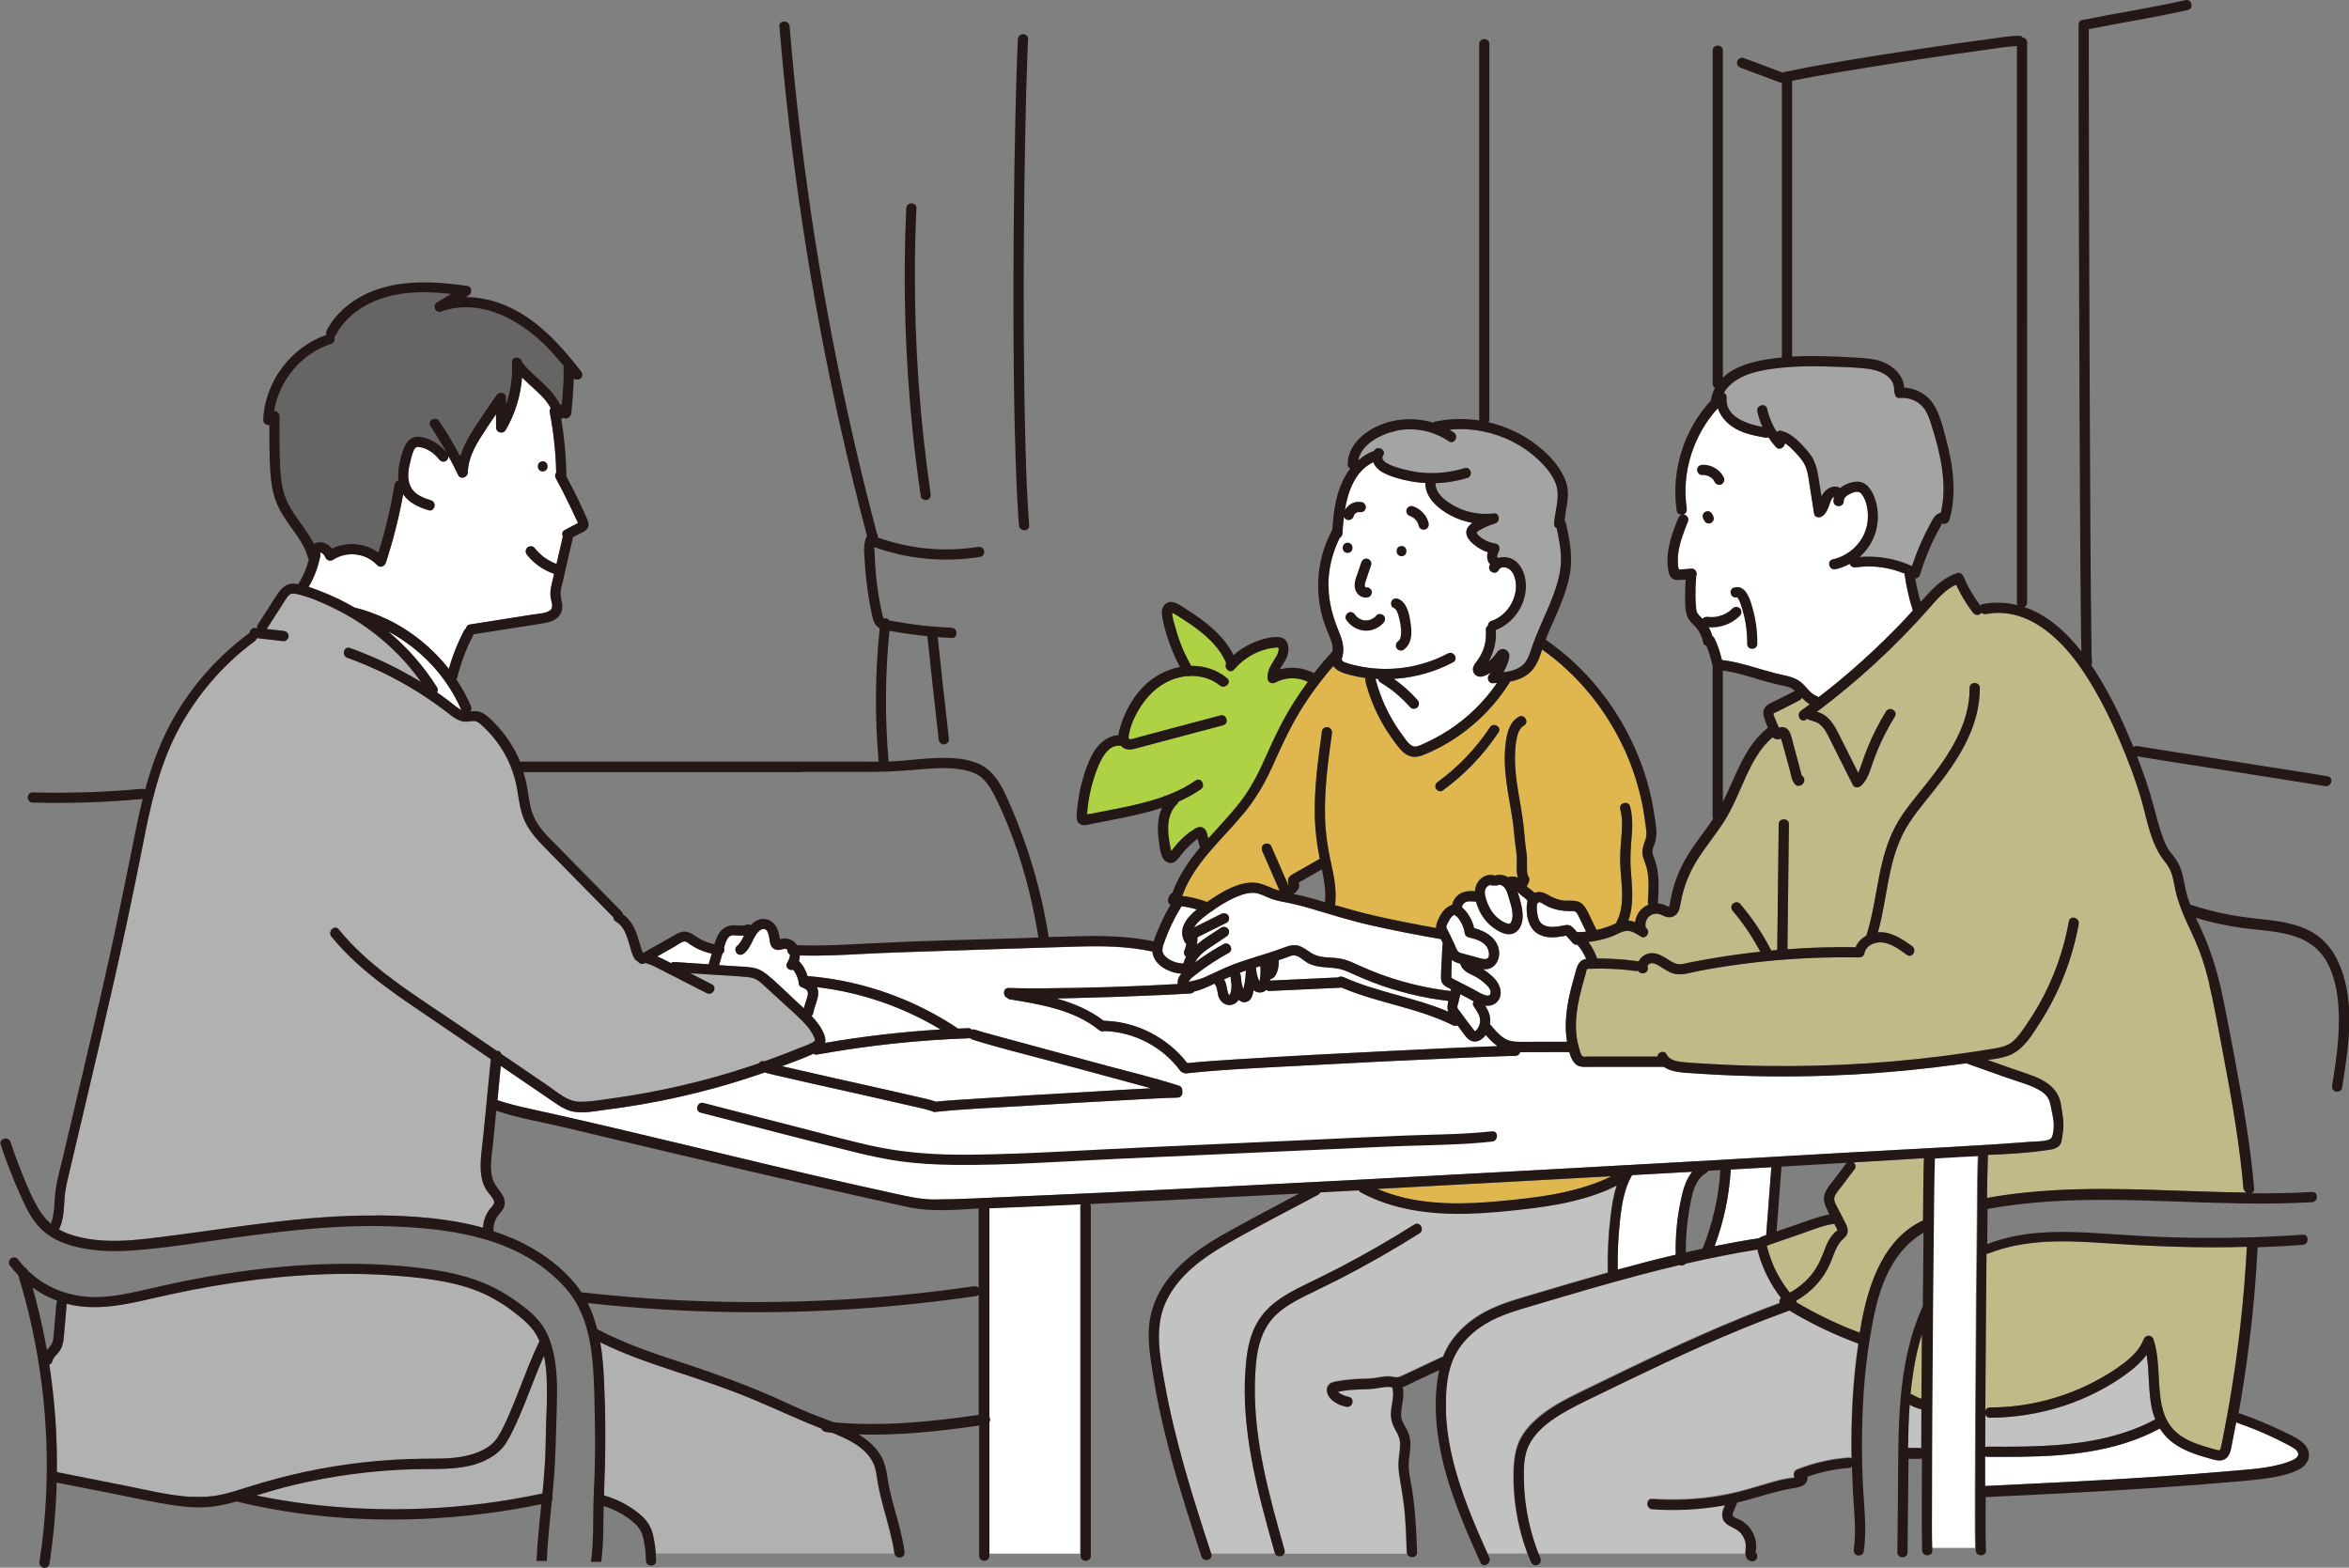<?xml version="1.0" encoding="UTF-8"?><svg id="_レイヤー_2" xmlns="http://www.w3.org/2000/svg" viewBox="0 0 301.33 201.13"><rect x="0" y="0" width="301.33" height="201.13" fill="#808080" stroke="none"/><defs><style>.cls-1{fill:#b1b1b2;}.cls-2{fill:#bfba88;}.cls-3{fill:#e0b74f;}.cls-4{fill:#afd144;}.cls-5{fill:#231815;}.cls-6{fill:#a4a4a5;}.cls-7{fill:#fff;}.cls-8{fill:#c2c2c2;}.cls-9{fill:#666464;}</style></defs><g id="_デザイン"><path class="cls-6" d="M223.41,48.38c1.55-.75,3.39-1.02,5.09-1.2,1.84-.19,3.69-.22,5.53-.17,1.82.05,3.67.08,5.48.29,1.52.17,3.58.95,3.47,2.82,0,.15.03.28.09.38.02.31.22.6.63.56,1.28-.11,2.56.44,3.26,1.54.4.64.62,1.36.85,2.08.24.77.47,1.54.67,2.31.75,2.87,1.18,5.89.49,8.8-.26.06-.51.21-.7.4-.28.28-.46.69-.65,1.03-.21.39-.42.79-.62,1.19-.67,1.36-1.24,2.78-1.71,4.22-2.11-.98-4.42-1.37-6.73-1.17.98-.86,1.72-1.98,2.08-3.25.37-1.3.36-2.74-.04-4.03-.36-1.15-1.09-2.49-2.5-2.38-.69.05-1.45.35-2.03.82-.06-.05-.12-.09-.21-.12-.81-.29-1.57.22-2.01.88-.07.1-.12.21-.17.33-.08-.53-.17-1.05-.25-1.58-.16-1.03-.28-2.08-.73-3.04-.41-.87-1.11-1.6-1.78-2.28-.67-.68-1.43-1.3-2.38-1.53-.23-.06-.44,0-.59.14-.59-.9-1.01-1.91-1.25-2.97-.18-.82-1.45-.48-1.26.35.15.69.38,1.35.66,1.98-2.08-.42-4.82-1.28-4.61-3.8.02-.28-.14-.47-.35-.57.48-.89,1.36-1.57,2.27-2.01Z"/><path class="cls-7" d="M215.35,73.18s.01.02,0,0h0Z"/><path class="cls-7" d="M217.54,77.67c-.03-.39-.04-.78-.05-1.18-.01-.81.02-1.62.09-2.43,0-.06,0-.11,0-.16.04-.08.07-.18.07-.28,0-.33-.3-.68-.66-.66-.37.03-.74.06-1.12.09-.17.01-.34.03-.51.04,0,0,0,0,0,0,.01-.12-.08-.38-.09-.47-.02-.17-.03-.34-.03-.51,0-.36,0-.73.05-1.09.18-1.45.74-2.83,1.27-4.17.13-.33-.14-.72-.46-.81-.08-.02-.16-.03-.23-.02.02,0,.03,0,.05,0,.38-.1.51-.46.46-.81-.69-4.61.87-9.41,3.99-12.83.3.9.94,1.7,1.71,2.27,1.27.94,2.86,1.24,4.38,1.51.15.03.28,0,.4-.04.29.44.61.86.97,1.26.36.4.94.14,1.1-.29.03-.07.04-.14.06-.21.43.27.81.64,1.16,1.01.61.64,1.24,1.3,1.54,2.14.3.87.39,1.81.53,2.71l.5,3.18c.08.54.76.56,1.1.29.47-.38.68-.93.88-1.49.09-.27.27-.85.59-.97-.05.18-.08.36-.08.56,0,.84,1.31.84,1.31,0,0-.51.53-.82.95-1.01.49-.21,1.01-.36,1.37.12.72.93.87,2.41.74,3.54-.29,2.39-2.14,4.3-4.46,4.82-.82.18-.47,1.45.35,1.26.64-.14,1.26-.38,1.83-.69.1.37.46.5.8.45,2.1-.31,4.27,0,6.22.81.22,1.61.57,3.19,1.07,4.73-.55.61-1.1,1.21-1.67,1.8-2.48,2.57-5.1,5-7.85,7.28-.85.7-1.71,1.38-2.58,2.05-.06-.06-.14-.11-.24-.15-.84-.32-1.35-1.25-2.03-1.79-.95-.76-2.15-.84-3.29-1.14-2.28-.59-4.49-1.41-6.83-1.69-.25-.97-.52-1.94-.99-2.83-.06-.12-.15-.2-.24-.25-.11-.4-.28-.78-.48-1.14,1.48.11,2.95-.4,4.01-1.47.24-.24.26-.69,0-.93-.26-.24-.67-.26-.93,0-.11.11-.23.22-.35.32,0,0-.01.01-.02.02-.04.03-.07.05-.11.08-.06.05-.13.09-.2.13-.13.08-.27.16-.42.23-.04.02-.07.03-.11.05,0,0,0,0,0,0,0,0,0,0,0,0-.08.03-.17.06-.25.09-.15.05-.3.09-.46.13-.08.02-.16.03-.23.04-.01,0-.02,0-.03,0-.03,0-.06,0-.09.01-.17.02-.34.02-.5.02-.08,0-.16,0-.24-.01-.04,0-.08,0-.12-.01,0,0,0,0,0,0,0,0-.01,0-.02,0-.26-.04-.56.04-.71.25-.03-.03-.06-.06-.09-.1-.2-.2-.43-.4-.56-.66-.16-.31-.16-.67-.18-1.01Z"/><path class="cls-7" d="M220.06,79.17s-.02,0,0,0h0Z"/><path class="cls-7" d="M221.87,78.42s-.02.02,0,0h0Z"/><path class="cls-6" d="M179.06,55.27c2.33-.5,4.82-.01,6.78,1.34.7.48,1.35-.66.66-1.13-.19-.13-.38-.24-.57-.36,2.37-.24,4.79.14,7,1.04,1.32.54,2.59,1.28,3.69,2.19,1.12.93,2.2,2.04,2.82,3.37.85,1.82.03,3.6-.08,5.47-.02.29.13.48.33.57.32,1.48.62,2.98.54,4.5-.08,1.5-.54,2.97-1.07,4.37-.54,1.41-1.19,2.77-1.77,4.16-.29.69-.58,1.39-.83,2.1-.22.64-.39,1.31-.76,1.89-.64,1.01-1.79,1.34-2.94,1.47.07-.12.14-.24.2-.37.25-.5.54-1.12.56-1.69.02-.65-.63-1.16-1.24-.81-.28.16-.41.42-.6.67-.17.22-.36.42-.56.61-.08.08-.17.14-.26.21.07-.13.15-.26.21-.39.55-1.13.81-2.39.71-3.64,2.23-.87,3.81-3.1,3.86-5.51.03-1.28-.4-2.72-1.51-3.46-.56-.37-1.28-.47-1.92-.3-.04,0-.08,0-.13,0-.33.02.04-.72.1-.85.17-.34.06-.89-.39-.96-.47-.08-.93-.21-1.35-.44-.34-.19-.93-.53-1.09-.91-.07-.16-.02-.13.16-.26.2-.14.41-.25.63-.36.5-.26,1.02-.46,1.56-.62.68-.2.59-1.38-.17-1.29-1.58.18-3.2-.05-4.63-.74-1.2-.58-2.86-1.64-2.85-3.15,1.38-.04,2.75-.26,4.08-.67.8-.25.46-1.51-.35-1.26-1.92.59-3.94.78-5.94.53-.67-.08-5.33-.93-4.51-2.14.47-.7-.66-1.36-1.13-.66-.01.02-.02.04-.03.06-.75.29-1.43.7-2.02,1.22.38-2.11,2.91-3.38,4.81-3.78Z"/><path class="cls-7" d="M170.4,75.28c-.02-2.18.48-4.33,1.46-6.28.18-.1.33-.28.34-.54.04-.68.1-1.42.19-2.16.01.03.02.06.04.09.08.14.24.27.39.3.17.04.36.03.51-.07.14-.09.26-.22.3-.39,0-.03.02-.07.03-.1.03-.05.06-.1.09-.15.04-.05.08-.09.13-.13.06-.04.12-.08.19-.11.05-.02.1-.03.15-.04.06,0,.13,0,.19,0,.16.02.32.01.46-.07.14-.08.27-.24.3-.39.04-.17.03-.36-.07-.51-.09-.14-.23-.27-.39-.3-.5-.1-1.03-.02-1.47.26-.31.2-.58.48-.74.81.41-2.53,1.34-5.07,3.65-6.21.21.53.65,1,1.16,1.28,1.06.58,2.32.92,3.5,1.15.68.13,1.36.21,2.04.24-.07,1.9,1.7,3.35,3.24,4.16.87.46,1.82.78,2.78.96-.5.36-.91.85-.74,1.52.17.67.86,1.23,1.41,1.6.4.28.85.49,1.32.63-.1.34-.13.68-.02,1.04.06.2.17.39.31.54-.02.03-.04.05-.05.08-.41.74.72,1.4,1.13.66.38-.68,1.3-.34,1.68.15.52.68.62,1.68.51,2.5-.24,1.71-1.45,3.3-3.1,3.85-.31.1-.44.36-.45.62-.17.1-.29.28-.27.54.07.94-.05,1.87-.42,2.74-.19.44-.43.87-.72,1.25-.27.36-.57.72-.51,1.21.06.48.49.81.96.8.44-.01.9-.28,1.27-.5.03-.02.06-.04.09-.06-.08.09-.15.19-.23.28-.37.39-.13,1.15.46,1.12.17,0,.35-.02.53-.03-1.64,2.39-3.75,4.46-6.18,6.04-.66.43-1.34.82-2.04,1.18-.33.17-.66.33-.99.48-.38.17-.81.41-1.23.45-.7.07-1.25-.87-1.61-1.35-.51-.67-.97-1.37-1.39-2.1-.96-1.64-1.67-3.4-2.15-5.24.11,0,.23.02.34.02.03.18.13.35.31.46.36.22.72.45,1.06.69.17.12.33.24.5.37.04.03.04.03,0,0,.02.01.04.03.05.04.04.03.07.06.11.09.09.07.18.14.27.22.65.54,1.26,1.14,1.82,1.77.23.26.7.25.93,0,.25-.28.24-.65,0-.93-.9-1.02-1.93-1.94-3.05-2.72.12,0,.24-.01.35-.02,2.54-.2,5-.91,7.25-2.1.75-.4.08-1.53-.66-1.13-3.57,1.9-7.82,2.47-11.76,1.55-.46-.11-.94-.21-1.38-.39-.12-.05-.3-.1-.39-.21-.16-.19-.02-.45.03-.67.24-1.07-.06-2.08-.47-3.06-.79-1.88-1.32-3.76-1.34-5.81Z"/><path class="cls-4" d="M152.7,106.68c-.5.39-.97.81-1.41,1.27-.22.23-.43.47-.62.71-.13.17-.3.34-.43.53-.05-.29-.13-.58-.18-.87-.12-.7-.21-1.4-.21-2.11.01-1.13.31-2.27,1.15-3.07.1-.1.15-.2.18-.3.99-.44,1.95-.96,2.85-1.58.69-.48.03-1.61-.66-1.13-2.82,1.95-6.17,2.81-9.49,3.49-.87.18-1.75.35-2.62.52-.45.09-.9.18-1.34.26-.11.02-.29.03-.46.06,0-.06,0-.12,0-.17.14-1.86.56-3.71,1.21-5.46.49-1.31,1.46-3.45,3.15-3.15.15.18.35.33.63.41.56.17,1.18-.06,1.72-.2.66-.17,1.31-.35,1.97-.52,2.92-.78,5.84-1.55,8.76-2.33.81-.22.47-1.48-.35-1.26-2.23.59-4.47,1.19-6.7,1.78-1.1.29-2.2.59-3.31.88-.5.13-1.02.32-1.53.4-.04,0-.08,0-.11,0-.03-.07-.08-.13-.13-.18,0-.11.02-.26.04-.38.3-1.66,1.22-3.39,2.29-4.68,1.1-1.31,2.51-2.3,4.19-2.7.32-.08.66-.13.99-.16.11.02.23.01.34-.02,1.38-.05,2.79.32,3.87,1.21.65.53,1.58-.39.93-.93-1.36-1.12-2.98-1.6-4.6-1.58-.58-1.01-1.08-2.07-1.48-3.16-.22-.62-.42-1.24-.59-1.87-.14-.53-.37-1.16-.36-1.71,0-.04,0-.08,0-.12,0,0,0,.01.02.02.06.09.3.18.39.24.12.08.25.16.37.23.48.31.96.62,1.44.94.93.63,1.82,1.32,2.62,2.11.87.86,1.62,1.85,2.08,2.98-.34.63.5,1.4,1.01.8,1.32-1.55,3.21-2.61,5.26-2.8.09,0,.27-.05.36-.02.02,0,.04,0,.04,0,0,0,0,.02.02.04.07.13.02.34,0,.47-.08.37-.31.71-.51,1.03-.46.74-.93,1.49-.89,2.39.02.5.54.81.99.57,1.31-.72,2.88-.73,4.2-.1-.57.77-1.12,1.55-1.64,2.36-1.42,2.21-2.58,4.55-3.63,6.95-1,2.28-2.09,4.47-3.66,6.42-1.21,1.51-2.56,2.91-3.85,4.36-.04-.17-.09-.34-.13-.5-.07-.26-.15-.53-.35-.72-.6-.57-1.29-.02-1.79.37Z"/><path class="cls-3" d="M159.49,104.43c1.54-1.87,2.73-3.87,3.72-6.07,1.07-2.39,2.13-4.75,3.49-6.99,1.28-2.1,2.73-4.08,4.34-5.93.3.47.87.77,1.5.97.86.26,1.75.45,2.65.58-.06.12-.08.27-.04.43.47,1.83,1.18,3.61,2.1,5.26.45.8.95,1.57,1.49,2.31.51.68,1.05,1.5,1.82,1.9.91.46,1.78.09,2.64-.29.81-.35,1.6-.76,2.36-1.2,1.51-.88,2.92-1.94,4.2-3.13,1.46-1.36,2.74-2.91,3.81-4.59.05-.07.07-.15.09-.22.86-.16,1.69-.45,2.4-1.02.99-.78,1.38-1.95,1.76-3.1,3.69,2.61,6.77,6.02,9.05,9.92,1.26,2.16,2.28,4.46,3.01,6.85.39,1.28.71,2.58.94,3.9.11.64.19,1.29.28,1.93.08.58.18,1.13,0,1.7-.19.59-.46,1.15-.42,1.79.05.69.41,1.33.57,1.99.33,1.39.22,2.86.13,4.27,0,.16.03.28.1.38-.19.07-.37.16-.54.27-.68.45-1.09,1.18-1.18,1.96-.26-.09-.53-.16-.81-.19-.02,0-.05,0-.07,0,.75-2.08.47-4.35.31-6.54-.1-1.37-.01-2.7.1-4.07.12-1.35.16-2.7-.19-4.03-.22-.81-1.48-.47-1.26.35.33,1.23.24,2.5.13,3.76-.11,1.27-.19,2.52-.11,3.8.15,2.33.62,4.9-.57,7.05,0,.01-.01.03-.02.04-.13.05-.25.11-.38.17-.67.29-1.38.51-2.09.67-.35-.72-.7-1.44-1.05-2.16-.3-.61-.63-1.24-1.32-1.48-.69-.24-1.46-.03-2.17-.18-.67-.14-1.21-.41-1.79-.74-.51-.29-1.09-.42-1.63-.2-.07-.08-.15-.16-.23-.23-.16-.14-.33-.26-.5-.39-.02-.01-.14-.1-.05-.04.09.06-.04-.04-.06-.05-.05-.04-.1-.09-.15-.14.01-.02.03-.04.04-.06.07-.16.15-.31.22-.46.13-.27.11-.57-.1-.79.06.07-.03-.05-.01-.02-.03-.08-.05-.17-.07-.26-.04-.22-.05-.45-.05-.68-.01-.47,0-.94-.01-1.4-.03-.6-.15-1.19-.21-1.78-.08-.76-.14-1.52-.22-2.28-.34-3.02-1.17-5.97-1.1-9.03.02-.79.07-1.58.25-2.35.14-.58.35-1.19.89-1.5.73-.42.07-1.55-.66-1.13-1.2.69-1.52,2.1-1.68,3.38-.22,1.69-.11,3.4.11,5.08.22,1.66.56,3.29.8,4.94.12.84.18,1.69.27,2.54.07.69.22,1.44.25,2.08.04.78-.12,1.8.13,2.62-.39-.19-.84-.22-1.24-.05-.51-.32-1.11-.4-1.69-.21-.02,0-.04-.02-.07-.03-.68-.2-1.39.05-1.87.55-.39.41-.59.93-.62,1.48-.8-.07-1.6,0-2.24.56-.31.27-.57.68-.65,1.09,0,.03-.01.07-.01.1-.51.15-.94.49-1.27.93-.2.27-.35.56-.49.86-.16.34-.32.68-.31,1.07,0,.04.01.07.02.11-2.6-.46-5.2-.97-7.78-1.55-1.76-.4-3.49-.89-5.22-1.39,0-.03.01-.06.02-.09.23-1.81-.15-3.6-.53-5.36-.4-1.81-.68-3.6-.75-5.46-.14-3.72.36-7.42.87-11.09.05-.35-.09-.7-.46-.81-.31-.09-.76.11-.81.46-.52,3.73-1.04,7.49-.92,11.26.06,1.74.28,3.46.63,5.16-.02,0-.03.01-.05.02-1.04.59-2.08,1.18-3.12,1.77-.27.16-.6.3-.78.57-.19.29-.17.62-.05.93,0,0,0,.02.01.04-.02.01-.04.02-.04.02,0,0-.01,0-.02.01-.73-1.67-1.46-3.34-2.19-5.01-.14-.32-.62-.4-.9-.24-.33.2-.38.57-.24.9.74,1.69,1.48,3.38,2.22,5.07-1.1-.28-2.07-.96-3.24-1.03-1.98-.12-4.01,1.1-5.59,2.16-.16.1-.33.22-.5.33-.04-.03-.09-.05-.14-.07-.98-.36-2.01-.6-3.05-.72.04-.05.07-.11.1-.18,1.53-4.12,5.04-7.04,7.77-10.35Z"/><path class="cls-7" d="M202.02,125.04c-.29,1.02-.57,2.04-.78,3.08-.36,1.82-.53,3.69-.21,5.53-1.85,0-3.7,0-5.55.01-.89,0-1.72.04-2.5-.45-.68-.43-1.21-1.07-1.72-1.68-.04-.05-.08-.08-.13-.12.01-.08.03-.15.03-.23.08-.83-.24-1.5-.63-2.17.48.07.95,0,1.36-.33,1.04-.85.62-2.31-.18-3.14-.43-.45-.96-.87-1.5-1.21.05,0,.11.02.16.02,1.55.1,2.27-1.56,1.82-2.87-.48-1.38-1.77-2.04-3.09-2.41-.22-.97-.72-1.87-1.44-2.57-.03-.03-.07-.06-.1-.08,0-.01,0-.02,0-.03,0-.02,0-.04,0-.07,0-.03.01-.06.02-.09,0-.02.02-.05.02-.07.03-.06.06-.12.1-.17.02-.02.03-.04.05-.06.02-.03.05-.05.07-.07,0,0,.01,0,.02-.01.05-.03.1-.06.15-.09,0,0,.01,0,.02-.01.05-.02.09-.03.14-.05.04-.01.23-.08.27-.06-.03,0-.06,0-.08.01.03,0,.06,0,.09,0,.05,0,.09,0,.14,0,.19,0,.38,0,.57.02.07,0,.13.01.2.02.3,1.14.96,2.26,1.82,3.02.97.85,2.69,1.84,3.67.49.86-1.17.39-2.87.03-4.13-.07-.23-.13-.46-.21-.69.1.12.2.25.32.35.14.12.29.23.43.35.06.05.12.09.18.13.02.02.04.03.06.05.06.05.11.09.16.15.02.02.04.05.07.07.01.03.05.1.08.13,0,0,0,0,0,0,0,0,0,0,0,.01-.07.23-.1.48-.11.72-.05,1.3.27,2.81,1.49,3.5.71.4,1.54.48,2.33.4.25-.03.51-.07.76-.11.1-.02.19-.04.29-.05.05,0,.1-.02.15-.03.02,0,.03,0,.05,0,.04.05.1.12.11.13.08.09.16.18.25.28.16.18.33.37.49.55.17.19.38.24.56.19.48.55.86,1.17,1.14,1.84-1.06.13-1.21,1.17-1.46,2.03Z"/><path class="cls-7" d="M152.29,136.38c-2.56-3.29-6.52-5.33-10.71-5.42-1.82-1.39-3.9-2.26-6.07-2.86.85-.02,1.7-.04,2.54-.06,3.47-.08,6.93-.2,10.4-.36,1.41-.06,2.83-.13,4.24-.22.22-.01.38-.11.48-.25.73-.15,1.47-.49,1.94-.69.24-.1.47-.21.7-.32.02.05.04.11.08.16.34.52.23,1.22.54,1.78.33.6,1,.98,1.68.75.35-.12.59-.34.77-.61.27.24.61.38,1.01.27.65-.18.81-.9.92-1.51.26.22.58.34.98.28.27-.04.48-.17.64-.34.1.1.25.16.44.15,3.03-.14,6.06-.28,9.09-.42.05,0,.09,0,.13-.02,4.63,1.99,9.76,2.59,14.29,4.84.21.11.42.09.58,0,.17.23.35.47.52.7.27.36.54.79.89,1.08.43.36.98.4,1.47.14.3-.16.55-.4.75-.68.46.53.95,1.04,1.53,1.44-4.35.15-8.71.37-13.06.58-6.64.32-13.28.66-19.91,1.08-2.29.15-4.58.28-6.87.52Z"/><path class="cls-7" d="M154.12,117.9c.68-.56,1.39-1.07,2.13-1.55.82-.53,1.69-1.03,2.61-1.39.75-.29,1.61-.54,2.42-.35.49.12.94.34,1.4.54.63.27,1.25.43,1.92.55,1.26.23,2.49.55,3.71.91,2.48.73,4.92,1.51,7.45,2.08,2.96.67,5.94,1.25,8.93,1.77.05,0,.09.01.14.01.09.19.18.38.27.57-.03.07-.06.15-.06.24-.04.72-.08,1.44-.11,2.16-.03.7-.09,1.42-.07,2.12.03.79.68,1.04,1.29,1.35-.02.07-.03.15-.05.22-2.81-.32-5.58-.96-8.26-1.87-1.37-.47-2.69-1.03-4-1.63-.61-.28-1.24-.54-1.9-.65-.69-.12-1.38-.12-2.07-.19-.64-.06-1.2-.23-1.74-.58-.49-.32-.95-.7-1.52-.87-.72-.22-1.35.02-2.02.27-.68.25-1.36.48-2.05.7-1.39.44-2.8.85-4.17,1.36-1.36.5-2.63,1.18-3.96,1.75-.63.27-1.32.4-1.93.54,0-.01,0-.02.01-.04.07-.12.14-.23.23-.33.24-.26.55-.47.83-.69,1.28-.99,2.64-1.87,4.06-2.65.74-.41.08-1.54-.66-1.13-1.27.7-2.49,1.48-3.66,2.35.24-.5.64-.93,1.08-1.31.41-.34.87-.63,1.32-.93.55-.37,1.09-.73,1.64-1.1.29-.2.42-.58.24-.9-.17-.29-.6-.43-.9-.24-1.05.7-2.17,1.37-3.15,2.18.02-.15.04-.3.06-.46.01-.12.02-.25.02-.37,0-.03,0-.07,0-.11,0,0,0,0,0,0,.07-.03.13-.07.2-.1.13-.07.26-.13.4-.2,1.04-.52,2.09-1.04,3.13-1.56.32-.16.41-.61.24-.9-.19-.32-.58-.39-.9-.24-1.12.56-2.25,1.12-3.37,1.68-.04.02-.09.04-.14.06.23-.44.64-.82.97-1.1Z"/><path class="cls-7" d="M165.36,113.67s-.01-.02-.01-.04c0,.02.01.04.01.04Z"/><path class="cls-7" d="M186.6,117.36s.03.05.05.07c.06.07.14.12.23.15.57.62.91,1.36,1.03,2.2.03.21.26.41.46.46.82.2,1.79.45,2.32,1.17.31.42.64,1.69-.26,1.63-.48-.03-.98-.23-1.44-.35-.55-.15-1.09-.28-1.64-.44-.46-.13-.58-.7-.76-1.09-.24-.51-.49-1.02-.73-1.54-.09-.18-.33-.56-.33-.72,0-.21.2-.5.29-.68.17-.34.41-.75.79-.87Z"/><path class="cls-7" d="M189.06,129.1c.38.65.9,1.25.8,2.05-.04.32-.17.64-.37.9-.05.07-.12.14-.19.2-.03.02-.07.04-.1.05,0,0-.01-.01-.02-.02-.04-.07-.11-.13-.16-.19-.62-.78-1.21-1.58-1.79-2.39-.09-.12-.24-.27-.27-.41-.05-.19.08-.47.12-.66.08-.36.17-.72.25-1.08.25.13.5.26.75.39.29.15.62.34.97.53-.11.18-.14.41,0,.64Z"/><path class="cls-7" d="M172.31,125.35c-.25-.11-.48-.07-.66.05-2.91.14-5.82.27-8.73.41,0-.06.02-.12.03-.18.02,0,.04,0,.06-.01.86-.25,1.07-1.61,1.03-2.36,0-.02,0-.05-.01-.07.33-.11.65-.22.97-.34.33-.12.71-.32,1.07-.28.6.07,1.12.64,1.62.93,1.3.77,2.78.49,4.2.82.71.17,1.37.5,2.03.8.7.32,1.41.61,2.13.89,3.14,1.21,6.42,2,9.76,2.41-.1.44-.2.88-.03,1.32,0,.02.02.05.03.07-4.36-1.86-9.15-2.5-13.48-4.46Z"/><path class="cls-7" d="M161.71,126.04s-.01-.01-.03-.02c.02,0,.03,0,.03.02Z"/><path class="cls-7" d="M161.68,125.13c-.02.21-.04.41-.07.62,0,.05-.02.09-.03.14-.07-.1-.13-.23-.17-.34-.15-.39-.23-.79-.26-1.2,0-.08-.02-.15-.05-.22.2-.06.39-.12.59-.18.03.4.03.79,0,1.19Z"/><path class="cls-7" d="M161.52,126.07s-.02,0,0,0h0Z"/><path class="cls-7" d="M159.71,125.88c-.04.24-.08.48-.13.72-.02.1-.04.19-.07.29-.04-.08-.07-.17-.1-.26-.06-.17-.1-.35-.14-.52-.03-.39-.08-.75-.13-1.05-.02-.1-.06-.18-.11-.25.13-.05.26-.1.39-.15.13-.05.27-.09.4-.13-.02.45-.05.9-.12,1.35Z"/><path class="cls-7" d="M157.94,127.02c-.02.14-.05.3-.11.43-.03.07-.12.2-.13.2-.13,0-.23-.47-.25-.57-.1-.48-.14-.95-.41-1.38,0-.02-.02-.03-.03-.04.28-.13.57-.25.85-.37.01.33.05.66.11.98,0,.25,0,.51-.03.76Z"/><path class="cls-7" d="M163.08,124.49s-.02.07,0,0h0Z"/><path class="cls-7" d="M189.06,126.95c-.55-.28-1.09-.56-1.64-.84-.26-.14-.53-.27-.79-.41-.14-.07-.28-.14-.42-.22,0,0-.02-.01-.04-.02.04-.15,0-.37.01-.52,0-.18.01-.36.02-.54.01-.34.02-.67.04-1.01,0-.08,0-.16.01-.25.29.25.67.39,1.07.49.11.38.33.7.67.96.44.34.97.5,1.44.79.45.27.88.6,1.25.97.27.26.58.61.53,1.02-.04.36-.3.41-.62.32-.54-.15-1.04-.48-1.53-.74Z"/><path class="cls-7" d="M191.34,113.58c.13.04.24.03.34,0,.17.05.37.03.55-.05.26-.11.63.15.78.34.29.36.41.84.54,1.27.27.91.7,2.11.37,3.01-.04.12-.11.25-.19.32.03-.03-.05.02-.08.05-.02,0-.12,0-.15,0-.43-.09-.87-.37-1.21-.63-.77-.58-1.26-1.43-1.57-2.32-.16-.47-.35-1.07-.13-1.56.07-.15.2-.28.33-.37.16-.1.28-.11.42-.07Z"/><path class="cls-7" d="M202.37,119.59s-.04,0-.06.01c-.08-.09-.16-.18-.25-.28-.24-.27-.46-.54-.82-.63-.3-.07-.63.03-.93.09-.33.06-.66.12-1,.13-.52.02-1.09-.04-1.51-.38-.38-.3-.53-.81-.59-1.27-.05-.37-.17-1.03.02-1.38.18-.33.58,0,.81.14,1.07.65,2.3.89,3.53.86.26,0,.48-.02.66.2.19.23.3.53.43.79.27.55.53,1.1.8,1.65-.36.04-.73.06-1.09.07Z"/><path class="cls-7" d="M149.35,120.91c.56-1.63,1.32-3.18,2.21-4.64.66.08,1.31.21,1.96.41-1.33,1.08-2.44,2.49-1.57,4.15.06.12.14.2.23.25-.06.33-.15.65-.28.98-.1.25.03.53.24.69-.15.28-.27.57-.34.87,0,0-.01,0-.02,0-.74-.02-1.46-.25-2.05-.7-.25-.19-.51-.45-.59-.76-.11-.41.06-.86.19-1.25Z"/><path class="cls-7" d="M147.84,122.07s0,0,.02,0c.16,1.72,2.07,2.73,3.72,2.85-.34.4-.55.85-.47,1.32-5.8.34-11.62.52-17.42.56-1.41,0-2.83.01-4.25-.05-.76-.04-.83,1.03-.22,1.26.08.1.19.17.32.19,3.98.65,8.28,1.35,11.5,3.97.22.18.48.19.69.1,3.78.13,7.45,2.02,9.69,5.08.11.15.25.23.4.26.1.07.21.1.34.09,5.08-.55,10.22-.74,15.32-1.02,6.64-.36,13.28-.69,19.92-.97,2.34-.1,4.69-.21,7.04-.27.33,0,.53-.22.6-.47,2.1,0,4.2,0,6.31-.01.19.69.5,1.41,1.06,1.72.44.24.98.18,1.46.18.61,0,1.22,0,1.84,0,2.57,0,5.14,0,7.72,0,.02,0,.04,0,.06,0,1.06.75,2.67.74,3.89.83,2.25.16,4.51.27,6.76.33,4.54.13,9.09.07,13.63-.18,4.51-.25,9-.69,13.47-1.3.36-.05.72-.11,1.09-.16.06.04.12.08.19.11,1.66.6,3.33,1.17,4.99,1.77,1.45.52,3.19.93,4.48,1.79.68.46.98,1.04,1.12,1.83.13.7.33,1.46.38,2.16.03.46-.02,1.5-.27,1.9-.32.53-2.01.48-2.66.53-7.18.56-14.39.87-21.58,1.29-14.43.84-28.85,1.65-43.28,2.44-14.44.79-28.88,1.56-43.32,2.28-7.33.37-14.66.72-21.99,1.03-3.5.15-7.02.36-10.53.38-1.76,0-3.38-.39-5.09-.76-1.8-.4-3.61-.8-5.41-1.2-13.86-3.12-27.63-6.66-41.51-9.71-1.36-.3-2.71-.63-4.03-1.08.14-1.46.29-2.93.43-4.39.22.15.44.3.66.45,1.39.95,2.79,1.9,4.18,2.85.68.47,1.37.93,2.05,1.4.63.43,1.27.85,2.01,1.07,1.42.42,3.07.04,4.51-.14,1.57-.2,3.14-.43,4.69-.7,3.12-.54,6.21-1.23,9.25-2.06,2.19-.6,4.37-1.28,6.51-2.03.77.23,1.56.39,2.34.57,1.65.39,3.31.76,4.96,1.13,3.66.82,7.33,1.63,10.98,2.48,1.06.25,2.15.45,3.19.79.1.07.22.11.35.1,3.65-.39,7.34-.53,11-.75,5.13-.31,10.26-.61,15.4-.88,1.57-.08,3.15-.18,4.72-.21.49-.01.69-.45.62-.82.03-.29-.09-.6-.45-.71-3.04-.98-6.17-1.73-9.25-2.56-4.31-1.17-8.63-2.32-12.94-3.5-1.32-.36-2.65-.7-3.96-1.12-.15-.05-.28-.04-.4,0-.11-.12-.26-.19-.47-.19-.43.02-.85.04-1.28.06-4.5-3.01-9.6-5.12-14.92-6.14-1.45-.28-2.92-.48-4.4-.6-.2-.7-.62-1.49-1.11-1.91.07-.24.11-.49.12-.74,2.68.09,5.37-.05,8.04-.19,3.01-.16,6.03-.25,9.05-.35,6.11-.2,12.21-.41,18.32-.59,3.29-.1,6.58-.07,9.81.63Z"/><path class="cls-8" d="M275.36,173.79c.37,2.2.21,4.49.64,6.69.11.56.27,1.1.48,1.63-.02.01-.05.02-.07.03-5.06,2.71-10.87,3.31-16.52,3.44-1.64.04-3.29.03-4.93.02-.12,0-.22.03-.3.07,0-1.4.01-2.8.02-4.19.08.23.28.41.59.41,6.31-.02,12.76-2.03,17.82-5.85.86-.65,1.66-1.38,2.28-2.24Z"/><path class="cls-7" d="M253.59,154.37c-.05,3.85-.09,7.7-.12,11.55-.04,4.49-.07,8.98-.1,13.47-.02,4-.04,8.01-.05,12.01,0,2.34-.02,4.69.03,7.04,0,.05,0,.1,0,.15h-5.57c-.07-2.01-.04-4.02-.04-6.02,0-3.85.02-7.7.04-11.56.02-4.49.06-8.98.09-13.47.03-4,.07-8.01.12-12.01.03-2.33.04-4.67.12-7,1.01-.06,2.02-.12,3.03-.18.85-.05,1.7-.09,2.55-.13-.09,2.05-.09,4.1-.11,6.15Z"/><path class="cls-7" d="M207.52,162.88c-.03-2.12.06-4.25.3-6.36.22-1.98.53-4.02,1.55-5.76,2.57-.14,5.14-.28,7.71-.43-.9,1.11-1.26,2.65-1.53,4.02-.44,2.18-.63,4.4-.58,6.62-2.49.59-4.97,1.23-7.44,1.91Z"/><path class="cls-7" d="M222.01,150.04c1.74-.1,3.47-.2,5.21-.3-.22,2.9-.44,5.81-.66,8.71-.09.03-.18.06-.26.09-.23.08-.46.16-.65.31-1.91.29-3.81.64-5.71,1.02,1.18-3.15,1.88-6.45,2.08-9.81,0,0,0-.01,0-.02Z"/><path class="cls-2" d="M226.99,159.69c.2-.07.4-.14.6-.21.37-.13.75-.26,1.12-.39.75-.26,1.5-.52,2.24-.77,1.41-.49,2.86-1.1,4.35-1.31.08.16.17.33.25.49.04.08.09.16.12.24.03.06.03.1.03.1-.05.09-.22.18-.3.24-.24.22-.45.48-.63.75-.37.55-.6,1.18-.83,1.79-.44,1.17-.98,2.26-1.82,3.21-.72.81-1.58,1.5-2.54,2.01-.65-.82-1.22-1.71-1.7-2.64-.31-.6-.57-1.21-.79-1.84-.1-.29-.2-.59-.28-.89-.06-.2-.11-.4-.16-.6,0-.01,0-.03,0-.04.14-.05.32-.12.34-.13Z"/><path class="cls-2" d="M230.45,167.09c0-.07,0-.15-.03-.22,1.89-1.06,3.44-2.7,4.32-4.7.52-1.18.79-2.46,1.81-3.33.7-.59.52-1.28.14-2.01-.38-.74-.77-1.48-1.15-2.23-.19-.38-.35-.75-.16-1.17.18-.39.49-.73.74-1.07.6-.8,1.21-1.59,1.81-2.39.2-.26.07-.65-.16-.84.73-.04,1.47-.08,2.2-.13,2.28-.13,4.56-.27,6.84-.41-.07,1.92-.08,3.84-.1,5.76,0,.74-.01,1.48-.02,2.22-4.96,2.3-6.91,7.92-7.86,12.93-.09.49-.17.97-.25,1.46-2.82-1.05-5.53-2.36-8.12-3.89Z"/><path class="cls-8" d="M244.97,180.22c.47.27.98.46,1.51.58,0,1.67-.02,3.35-.02,5.02-.08-.04-.18-.07-.28-.07h-1.42c.03-1.84.08-3.69.21-5.53Z"/><path class="cls-2" d="M246.49,179.4s0,.04,0,.06c-.16-.05-.31-.1-.47-.17-.21-.1-.42-.2-.61-.33-.1-.06-.21-.09-.32-.09.14-1.47.34-2.92.63-4.37.22-1.12.5-2.23.84-3.32-.02,2.74-.04,5.47-.06,8.21Z"/><path class="cls-3" d="M206.7,150.9c-1.46.76-3.05,1.29-4.64,1.72-2,.53-4.04.87-6.1,1.11-4.48.52-9.08.99-13.58.36-1.96-.27-3.88-.77-5.69-1.55,6.06-.32,12.13-.65,18.19-.98,3.94-.22,7.88-.44,11.82-.66Z"/><path class="cls-7" d="M126.85,182.42c.09-.16.12-.35.07-.51-.02-.06-.04-.12-.07-.17v-26.77s.08,0,.12,0c3.88-.15,7.76-.32,11.64-.5-.04.08-.06.18-.06.29v44.57h-11.7v-16.9Z"/><path class="cls-7" d="M105.87,133.25c-.1-.65-.47-1.29-.84-1.81-.28-.4-.59-.76-.92-1.12.11-.08.2-.2.22-.34.13-.86.6-1.64.64-2.52.01-.31-.05-.58-.17-.82,5.6.65,11.03,2.52,15.86,5.43-4.96.3-9.91.88-14.81,1.72.04-.17.04-.35.02-.54Z"/><path class="cls-7" d="M86.49,123.43c-.18-.01-.33.04-.43.14-.58-.31-1.16-.61-1.75-.86.33-.19.66-.37.99-.56.43-.24.86-.48,1.28-.73.34-.19.77-.55,1.15-.62.33-.06.65.29.91.45.36.24.74.44,1.13.61.5.22,1.01.37,1.53.49-.13.46-.26.92-.39,1.37-.64-.04-1.29-.09-1.93-.13-.83-.05-1.66-.11-2.48-.16Z"/><path class="cls-7" d="M92.65,122.39c.16-.13.27-.34.27-.53,0-.09-.02-.18-.05-.25.04-.14.08-.27.12-.41.09-.29.14-.43.28-.68.12-.21.21-.33.39-.43.05-.03.04-.03.04-.03,0,0,.02,0,.06-.02.01,0,.14-.04.14-.04.13-.02.28-.01.42,0,.39.02.76.05,1.13.02-.24.5-.47.99-.92,1.35-.28.22-.23.69,0,.93.27.28.65.22.93,0,.81-.65,1-1.66,1.58-2.47.22-.31.67-.8,1.1-.62.31.13.43.56.5.86.1.42.08.9.29,1.28.28.52.86.61,1.38.44.26-.08.49-.1.69.03-.01.25.1.51.34.64.02.36-.15.74-.34,1.04-.37.58.25,1.07.77.92,0,0,.01.01.02.02.11.14.24.37.33.56.1.19.18.39.24.59.03.11.07.22.09.33,0-.05,0,.15.02-.02-.06.38.09.67.46.81.57.22.82.46.68,1.05-.13.55-.35,1.07-.48,1.62-.38-.35-.77-.7-1.14-1.05-1.2-1.11-2.36-2.3-3.63-3.32-.56-.46-1.17-.75-1.89-.86-.8-.12-1.62-.14-2.43-.19-.6-.04-1.19-.08-1.79-.12.14-.48.27-.95.41-1.43Z"/><path class="cls-7" d="M101.66,124.28s0,0,0,0c-.02.01-.03-.04,0,0Z"/><path class="cls-7" d="M104.34,135.18c.14.1.31.15.51.11,6.39-1.16,12.85-1.85,19.34-2.08.08,0,.16-.02.23-.05.07.08.17.15.29.19,3.04.98,6.17,1.73,9.25,2.56,4.31,1.17,8.63,2.32,12.94,3.5.25.07.51.14.76.21-2.55.12-5.09.29-7.64.44-5.13.29-10.26.59-15.39.94-1.53.1-3.08.18-4.61.34-.02,0-.04-.02-.06-.03-.88-.29-1.8-.47-2.7-.68-1.65-.39-3.31-.76-4.96-1.13-3.66-.82-7.33-1.63-10.98-2.48-.34-.08-.68-.15-1.03-.23.1-.04.2-.07.31-.11,1.24-.47,2.53-.93,3.74-1.49Z"/><path class="cls-7" d="M56.06,88.18c-1.7-2.71-3.83-5.12-6.27-7.17,2.91,1.54,5.46,3.76,7.36,6.47.8,1.14,1.48,2.35,2.03,3.62-.69-.38-1.3-.95-1.93-1.42-.39-.29-.79-.57-1.19-.85.12-.18.15-.41,0-.65Z"/><path class="cls-9" d="M36.56,63.68c-.53-1.58-.61-3.26-.66-4.91-.05-1.79-.06-3.59-.03-5.38,0-.38-.33-.66-.68-.65.61-3.91,3.5-7.39,7.29-8.61.43-.14.53-.57.4-.89.06-.05.12-.12.17-.21,1.3-2.46,3.72-4.09,6.34-4.87,2.74-.82,5.64-.76,8.46-.44-.6.36-1.2.71-1.8,1.07-.62.37-.22,1.46.51,1.2,5.23-1.87,10.45,1.2,13.97,4.92.63.67,1.23,1.37,1.81,2.08-.08.15-.1.33-.05.5,0,0,0,0,0,.01,0,0,0,0,0,.01,0,.05,0,.11.01.16,0,.22,0,.43,0,.65-.02.62-.06,1.23-.1,1.85-.04.57-.08,1.15-.13,1.72-.07,0-.14.02-.21.04-.59-1.22-1.57-2.21-2.58-3.12-.5-.45-1-.9-1.47-1.38-.22-.22-.44-.44-.63-.68-.06-.07-.1-.15-.17-.24-.08-.12-.05-.11-.04,0-.09-.82-1.35-.86-1.31,0,.09,1.83-.18,3.65-.76,5.36,0-.28,0-.56,0-.84,0-.68-.87-.86-1.22-.33-1.1,1.64-2.26,3.25-3.29,4.93-.56.92-1.06,1.89-1.37,2.92-.81-1.55-1.71-3.06-2.69-4.52-.47-.7-1.6-.04-1.13.66.73,1.09,1.42,2.21,2.06,3.35-.83-1.02-1.99-1.79-3.31-1.99-1.71-.26-2.21,1.36-2.56,2.69-.25.94-.41,1.95-.29,2.92-.23.02-.44.16-.49.47-.5,2.96-1.19,5.88-2.08,8.75-1.7-1.23-4.07-1.45-5.95-.5-.45-.56-1.13-.96-1.87-.79-.16.04-.31.1-.46.18-1.04-2.14-2.91-3.82-3.68-6.1Z"/><path class="cls-7" d="M41.08,71.28c.03-.13.02-.27-.02-.39.01,0,.02,0,.04,0,.34.04.56.45.69.72.14.31.62.42.9.24,1.77-1.19,4.25-.91,5.7.67.35.38.95.16,1.1-.29.94-2.89,1.69-5.83,2.23-8.82.72,1.11,2,1.66,3.22,2.06.8.26,1.15-1.01.35-1.26-.9-.29-1.94-.66-2.48-1.5-.6-.94-.5-2.12-.26-3.15.12-.54.25-1.1.45-1.61.14-.37.31-.64.74-.59.98.12,1.96.78,2.55,1.56.21.28.57.43.9.24.2-.12.34-.38.33-.63.44.81.86,1.62,1.26,2.45.29.61,1.21.28,1.22-.33.03-1.69.82-3.2,1.7-4.6.62-.98,1.27-1.93,1.92-2.89,0,.57,0,1.14.01,1.71,0,.65.89.89,1.22.33,1.21-2.07,1.93-4.39,2.11-6.77.34.34.69.67,1.05,1,.95.87,2.03,1.78,2.63,2.94-.1.14-.16.32-.12.53.49,2.56.77,5.15.83,7.75-.15.18-.2.44-.06.71.54,1,1.07,2,1.56,3.02.24.5.48,1,.72,1.5.12.26.24.53.36.79.06.12.16.29.22.45-.05.03-.11.06-.16.08-.17.09-.34.18-.51.27-.34.18-.69.36-1.03.54-.35.19-.39.54-.25.81-.27,1.18-.54,2.36-.81,3.54-.05-.02-.09-.03-.14-.05-.03-.01-.06-.03-.1-.04,0,0,0,0-.01,0-.14-.06-.28-.13-.42-.2-.29-.15-.57-.32-.84-.51-.06-.04-.12-.09-.18-.13-.03-.03-.07-.05-.1-.08-.13-.1-.25-.21-.37-.33-.24-.23-.46-.47-.67-.73-.21-.27-.71-.24-.93,0-.26.29-.23.64,0,.93.89,1.12,2.11,1.95,3.46,2.42-.03.11-.05.22-.08.33-.19.85-.48,1.73-.38,2.61.07.6.51,1.43-.16,1.81-.58.34-1.4.36-2.05.46-.91.14-1.82.29-2.73.43-1.82.29-3.64.57-5.46.86-.25.04-.42.28-.46.52-.09.05-.17.13-.23.23-.83,1.58-1.49,3.24-1.97,4.96-2.09-2.68-4.8-4.88-7.86-6.36-1.35-.65-2.77-1.17-4.22-1.53-.01,0-.02,0-.03,0-.66-.38-1.33-.75-2.01-1.08-.87-.42-1.76-.8-2.67-1.14-.39-.15-.79-.3-1.2-.44.76-1.23,1.22-2.61,1.53-4.01Z"/><path class="cls-7" d="M69.67,71.41s0,0,0,0c.04.03.05.04,0,0Z"/><path class="cls-1" d="M48.15,155.95c-8.86-.07-17.61,1.48-26.37,2.61-4.15.53-8.59,1.18-12.67-.15-.56-.18-1.07-.41-1.55-.69.04-.06.08-.12.11-.19.5-1.2.53-2.49.61-3.77.09-1.34.45-2.63.75-3.93.64-2.73,1.28-5.45,1.93-8.18,1.3-5.5,2.59-10.99,3.83-16.5,1.23-5.47,2.39-10.95,3.47-16.45.98-5.03,2.05-10.11,4.42-14.7,2.38-4.6,5.81-8.66,9.99-11.73.15-.11.23-.25.26-.4,1.14.13,2.29.26,3.43.39.34.04.67-.33.66-.66-.02-.39-.29-.61-.66-.66-.72-.08-1.44-.16-2.15-.24.6-.93,1.2-1.87,1.8-2.8.26-.41.51-.83.79-1.23.3-.43.57-.6,1.1-.49,1.68.35,3.37,1.09,4.91,1.84,3.15,1.53,6.01,3.61,8.44,6.13,1.01,1.05,1.93,2.17,2.77,3.36-2.87-1.77-5.93-3.23-9.11-4.37-.8-.29-1.14.98-.35,1.26,3.16,1.13,6.18,2.6,9.03,4.38,1.41.88,2.76,1.83,4.07,2.85.6.47,1.23.91,2.01.96.42.03.84-.13,1.25-.07.35.05.64.31.9.54,2.11,1.93,3.59,4.34,4.29,7.12.39,1.53.44,3.15.99,4.64.57,1.55,1.66,2.78,2.8,3.94,2.92,2.98,5.85,5.95,8.78,8.93,0,.2.09.4.32.54,1.04.6,1.4,1.81,1.72,2.89.18.6.33,1.27.64,1.81.13.22.29.35.48.43.17.27.51.43.86.23.02-.01.04-.02.06-.03.07.01.14.03.21.05.63.17,1.21.5,1.79.8.65.33,1.3.66,1.94.99,1.32.68,2.64,1.35,3.97,2.03.75.38,1.41-.75.66-1.13-.93-.48-1.86-.95-2.78-1.43.9.06,1.8.12,2.7.18,1.56.1,3.14.16,4.7.32.69.07,1.22.32,1.74.78.58.52,1.14,1.05,1.72,1.58,1.12,1.03,2.26,2.03,3.34,3.09.46.45.9.92,1.25,1.45.17.26.33.54.45.83.11.28.18.42-.1.59-.59.36-1.31.58-1.96.84-.69.28-1.39.56-2.09.82-.75.29-1.5.56-2.26.83-.3-.1-.54.03-.67.23-1.84.64-3.71,1.23-5.58,1.75-2.88.81-5.79,1.48-8.73,2.03-1.47.27-2.95.51-4.43.71-1.43.2-2.94.49-4.39.44-1.45-.05-2.71-1.21-3.85-1.99-1.32-.9-2.63-1.8-3.95-2.69-.71-.48-1.42-.96-2.12-1.45-.07-.28-.33-.42-.6-.41-1.73-1.18-3.45-2.35-5.18-3.53-4.73-3.22-9.76-6.28-13.71-10.47-.48-.51-.93-1.03-1.37-1.57-.53-.65-1.46.28-.93.93,3.81,4.69,9.04,7.95,13.98,11.32,2.16,1.47,4.31,2.94,6.47,4.41-.18,1.82-.36,3.64-.54,5.46-.02.08-.03.16-.02.24-.14,1.38-.27,2.76-.41,4.14-.15,1.52-.43,3.1-.31,4.63.06.7.21,1.38.53,2.01.29.58.81,1.01,1.1,1.59.14.29.09.48-.11.73-.24.31-.51.58-.7.92-.33.58-.51,1.25-.53,1.92-4.48-1.25-9.28-1.55-13.85-1.59Z"/><path class="cls-1" d="M24.46,192.04c-2.88-.18-5.74-.91-8.56-1.47-2.87-.57-5.74-1.14-8.6-1.7.05-4.62-.27-9.23-.97-13.8.19-.05.35-.19.41-.45.1-.46.52-.77.8-1.13.43-.54.58-1.13.65-1.81.14-1.46.25-2.93.38-4.4,0,0,0-.01,0-.02.05.01.1.03.16.04,3.6.89,7.3.1,10.83-.73,7.03-1.63,14.16-2.77,21.38-3.07,3.59-.15,7.19-.09,10.76.23,3.47.31,7.1.76,10.31,2.21,1.5.68,2.92,1.58,4.21,2.6,1.06.84,2.09,1.72,2.72,2.93.1.19.19.39.28.6-.97,2-1.76,4.08-2.57,6.16-.43,1.09-.86,2.19-1.33,3.26-.45,1-.9,2.06-1.51,2.97-.92,1.38-2.62,2.02-4.17,2.35-1.8.39-3.62.31-5.45.34-5.04.06-10.07.62-15,1.67-2.48.53-4.92,1.19-7.34,1.95-1.16.37-2.32.75-3.51,1-1.27.27-2.56.33-3.86.25Z"/><path class="cls-1" d="M39.28,192.93c-2.15-.27-4.28-.63-6.4-1.07,1.57-.48,3.14-.95,4.74-1.33,5.05-1.21,10.21-1.89,15.4-2.03,3.65-.1,7.95.34,10.93-2.24.84-.73,1.34-1.71,1.82-2.69.59-1.2,1.11-2.43,1.61-3.67.8-1.99,1.53-4,2.4-5.96.35,1.64.39,3.38.38,5.01,0,1.29-.07,2.57-.11,3.85-.05,1.5-.04,3.01-.12,4.51-.08,1.43-.2,2.86-.34,4.28-9.91,2.14-20.24,2.59-30.3,1.33Z"/><path class="cls-1" d="M84.07,199.35c-.05-.82-.17-1.64-.35-2.44-.22-.95-.67-1.74-1.39-2.4-1.39-1.27-3.11-2.17-4.91-2.69.04-1.07.08-2.14.11-3.21.11-3.89.08-7.81-.11-11.7-.07-1.58-.2-3.18-.48-4.75,2.98,1.47,6.11,2.58,9.26,3.62,3.54,1.17,7.07,2.33,10.51,3.78,2.89,1.21,5.71,2.55,8.62,3.69.09.26.34.41.62.44.23.03.47.05.71.07,2.04.8,4.26,1.83,5.26,3.81.44.86.49,1.87.66,2.8.18,1,.43,1.99.69,2.97.53,1.97,1.13,3.93,1.42,5.96,0,0,0,0,0,.01h-30.44c-.08,0-.15.01-.21.03Z"/><path class="cls-8" d="M164.74,199.32c.07-.13.09-.28.04-.46-1.96-6.95-3.96-14.05-3.8-21.33.07-3.13.33-6.61,2.75-8.88,1.03-.97,2.29-1.68,3.54-2.31,1.46-.74,2.95-1.43,4.42-2.18,3.55-1.82,7.02-3.8,10.4-5.93.71-.45.05-1.58-.66-1.13-3.1,1.96-6.29,3.79-9.54,5.49-1.53.8-3.08,1.54-4.62,2.3-1.34.65-2.65,1.36-3.82,2.29-1.23.98-2.16,2.21-2.74,3.67-.63,1.58-.83,3.31-.95,5-.26,3.7.09,7.43.74,11.07.74,4.16,1.88,8.23,3.02,12.29.01.04.03.07.04.11h-8.22s0-.02,0-.04c-2.35-7.19-4.65-14.41-5.97-21.87-.64-3.58-1.42-7.44.34-10.83,1.62-3.13,4.53-5.24,7.51-6.97,3.87-2.23,7.87-4.26,11.81-6.37.15-.08.25-.2.29-.32,1.65-.09,3.3-.17,4.95-.26.05.11.14.21.28.28,4.18,2.25,8.96,2.84,13.64,2.72,2.39-.06,4.78-.29,7.16-.56,2.11-.24,4.21-.53,6.28-1.03,1.96-.47,3.95-1.1,5.75-2.05-.44,1.33-.65,2.73-.82,4.12-.28,2.35-.39,4.72-.34,7.08-3.04.85-6.06,1.74-9.08,2.64-2.24.67-4.54,1.27-6.61,2.37-1.76.93-3.33,2.24-4.46,3.89-.41.6-.73,1.25-.99,1.91-.08,0-.16.03-.24.06-1.65.78-3.29,1.55-4.94,2.33-.38.18-.64.28-1.05.2-.33-.07-.66-.11-1.01-.09-.75.04-1.48.25-2.24.28-.9.03-1.79.05-2.68.15-.41.04-.83.1-1.24.17-.41.07-.89.11-1.2.42-.54.52-.3,1.36.17,1.84.52.54,1.27.88,1.99,1.03.82.17,1.18-1.09.35-1.26-.35-.07-.66-.17-.97-.35-.12-.07-.25-.15-.36-.25,0,0-.03-.04-.06-.07.03,0,.05-.01.08-.02.18-.03.35-.06.53-.09.38-.06.77-.1,1.16-.13.75-.06,1.49-.08,2.24-.1.66-.02,1.29-.18,1.94-.25.27-.03.54-.05.81-.01.07,0,.13.02.19.03.38,1.19-.22,2.42-.16,3.63.03.66.24,1.25.56,1.82.34.6.62,1.13.62,1.83,0,.7-.13,1.4-.19,2.09-.06.77.02,1.53.14,2.29.24,1.47.51,2.93.64,4.42.15,1.69.21,3.38.26,5.07,0,.1.03.18.06.26h-15.75Z"/><path class="cls-8" d="M190.82,199.32c-1.83-4.05-3.58-8.18-4.58-12.52-.5-2.18-.81-4.39-.8-6.63,0-2.14.19-4.44,1.18-6.38.87-1.72,2.3-3.07,3.94-4.05,1.93-1.15,4.11-1.75,6.24-2.38,4.56-1.36,9.13-2.71,13.74-3.93,1.62-.43,3.24-.83,4.86-1.21.27.1.6.04.78-.18,3.05-.7,6.13-1.32,9.22-1.81.1.4.21.8.34,1.19.25.74.55,1.47.89,2.17.5,1.01,1.1,1.97,1.79,2.86-.18.18-.25.44-.17.67-6.72,2.47-13.24,5.46-19.7,8.56-1.66.8-3.31,1.6-4.97,2.41-1.55.76-3.12,1.5-4.57,2.44-1.38.9-2.69,1.96-3.62,3.33-.96,1.41-1.22,3.05-1.27,4.72-.11,3.65.52,7.32,1.81,10.73h-5.13Z"/><path class="cls-7" d="M225.15,199.12s0-.02,0-.04c.09.1-.06.18,0,.04Z"/><path class="cls-7" d="M225.14,199.07s-.06-.04-.09-.06c.04.02.07.04.09.06Z"/><path class="cls-8" d="M237.49,187.05c-.1-.07-.23-.12-.4-.1-2.26.17-4.48.67-6.58,1.51-.47.19-.54.71-.34,1.03-.02,0-.04.01-.06.01-.4.06-.79.11-1.19.19-.79.15-1.56.37-2.32.6-1.59.47-3.16.96-4.78,1.3-3.25.68-6.59.88-9.9.65-.84-.06-.84,1.25,0,1.31,3.12.22,6.26.04,9.33-.52-.23.51-.45,1.03-.32,1.6.23.99,1.25,1.13,1.95,1.64.55.41.92,1.06,1.02,1.74.06.38-.06.88-.03,1.31h-26.52c-1.16-2.96-1.83-6.1-1.9-9.29-.04-1.59-.07-3.34.68-4.79.7-1.37,1.9-2.43,3.15-3.29,1.37-.94,2.87-1.69,4.36-2.42,1.59-.78,3.19-1.55,4.78-2.32,3.21-1.55,6.42-3.07,9.68-4.52,3.68-1.64,7.42-3.19,11.21-4.56.06-.02.11-.05.16-.09,2.82,1.7,5.8,3.12,8.89,4.27-.73,4.88-.96,9.82-.87,14.75Z"/><path class="cls-7" d="M287.01,182.55c1.54.53,3.05,1.14,4.52,1.83.73.35,1.46.71,2.18,1.1.38.21,1.08.55,1.11,1.05.03.53-.76.83-1.15.98-.72.27-1.47.46-2.22.61-1.6.32-3.24.43-4.86.57-6.8.6-13.62,1.03-20.44,1.39-3.83.2-7.66.39-11.5.57,0-1.27,0-2.55,0-3.82.09.05.19.07.31.08,5.87.03,11.9.04,17.56-1.73,1.57-.49,3.1-1.12,4.55-1.9.18.28.37.55.59.81.93,1.1,2.23,1.81,3.55,2.32.67.26,1.37.47,2.06.66.66.18,1.46.51,2.12.15.7-.39.79-1.28.93-1.98.18-.88.35-1.77.52-2.66,0-.04.01-.08.02-.11.04.03.09.05.15.07Z"/><path class="cls-2" d="M255.12,160.8c4.7-1.85,9.81-1.65,14.76-1.32,5.35.36,10.7.61,16.07.53.76-.01,1.52-.03,2.27-.05-.35,6.63-1.08,13.24-2.2,19.79-.28,1.63-.59,3.26-.91,4.88-.07.37-.14.74-.23,1.1-.1.42-.17.37-.57.27-.63-.16-1.26-.34-1.87-.54-1.23-.4-2.47-.93-3.42-1.84-.9-.85-1.41-1.96-1.68-3.16-.65-2.84-.18-5.83-1.1-8.63-.21-.64-1.04-.6-1.26,0-.48,1.27-1.5,2.26-2.56,3.07-1.16.89-2.43,1.66-3.72,2.34-2.63,1.39-5.47,2.35-8.39,2.88-1.67.3-3.36.45-5.05.45-.31,0-.51.18-.59.41.02-4.48.06-8.96.09-13.44.02-2.23.04-4.46.07-6.7.09,0,.18,0,.29-.04Z"/><path class="cls-2" d="M283.42,126.36c.63,2.7,1.12,5.43,1.63,8.15,1.01,5.32,1.99,10.67,2.56,16.07.06.61.12,1.22.17,1.83.03.31.23.51.46.59-8.16-.09-16.33-.75-24.49-.31-2.97.16-5.93.48-8.85,1,.02-1.73.04-3.46.1-5.19,0-.11,0-.22.01-.33,2.35-.1,4.71-.21,7.02-.54.6-.09,1.48-.12,1.99-.51.49-.37.47-1.04.57-1.59.25-1.37,0-2.51-.22-3.86-.5-3.08-3.85-3.69-6.35-4.6-1.01-.37-2.03-.72-3.05-1.08.92-.13,1.87-.25,2.73-.58,1.86-.71,3-2.65,4.02-4.25,2.45-3.83,4.13-8.14,4.94-12.61.15-.82-1.11-1.18-1.26-.35-.68,3.79-1.99,7.44-3.9,10.79-.48.84-.99,1.65-1.53,2.44-.53.77-1.06,1.58-1.77,2.19-.75.65-1.74.79-2.69.95-1.07.18-2.14.35-3.21.5-8.52,1.25-17.14,1.81-25.75,1.69-2.41-.03-4.82-.12-7.22-.26-1.18-.07-2.37-.12-3.55-.25-.74-.08-1.62-.24-1.98-.97-.31-.62-1.12-.29-1.2.27-1.72,0-3.45,0-5.17,0-.98,0-1.96,0-2.94,0-.24,0-.49,0-.73,0-.18,0-.49.05-.67,0-.29-.1-.41-.72-.5-1-.52-1.64-.51-3.41-.26-5.1.13-.88.33-1.75.55-2.61.11-.43.23-.86.35-1.29.06-.21.12-.42.19-.64.04-.14.08-.51.19-.61,0,0,.34,0,.45-.01.27,0,.54-.02.81-.02.54,0,1.08,0,1.61.02,1.11.04,2.21.13,3.31.28.12.02.25,0,.36-.02.34.63,1.44.28,1.21-.48-.07-.24.17-.43.4-.48.37-.08.79.16,1.1.34.74.44,1.4.98,2.29,1.06.91.09,1.88-.25,2.77-.42.91-.17,1.83-.34,2.75-.48,3.77-.61,7.57-1,11.38-1.17,2.16-.1,4.32-.12,6.48-.09.26,0,.59-.21.63-.48.16-.97,1.15-1.47,2.08-1.45,1.26.03,2.4.9,3.38,1.61.69.49,1.34-.64.66-1.13-1.27-.91-2.74-1.91-4.38-1.77,1.17-4.16,1.23-8.67,3.18-12.57,1.07-2.15,2.7-3.95,4.17-5.83,1.41-1.79,2.76-3.65,3.81-5.68,1.17-2.26,1.93-4.72,1.91-7.27,0-.84-1.32-.85-1.31,0,.05,4.57-2.62,8.57-5.33,12.02-1.46,1.86-3.07,3.64-4.19,5.74-1.09,2.04-1.67,4.3-2.11,6.56-.49,2.5-.84,5.04-1.62,7.47-.61.33-1.11.82-1.36,1.47-2.92-.04-5.84.04-8.75.25.06-5.34.13-10.69.19-16.03.01-.84-1.3-.84-1.31,0-.06,5.38-.13,10.76-.19,16.14-.26.02-.51.05-.77.07,0,0,0-.01,0-.02-1.11-2.16-2.42-4.15-4-5.99-.23-.27-.69-.24-.93,0-.27.27-.23.66,0,.93,1.38,1.61,2.53,3.36,3.53,5.22-1.95.21-3.9.47-5.83.79-1.04.17-2.07.36-3.1.56-.45.09-.91.23-1.37.25-.49.02-.89-.21-1.3-.46-.82-.52-1.75-1.17-2.78-.9-.53.14-.99.51-1.22.99-.02,0-.03-.01-.05-.01-1.13-.15-2.25-.27-3.39-.31-.62-.03-1.26-.05-1.9-.05-.26-.76-.64-1.48-1.11-2.12,1.01-.12,2.01-.34,2.97-.69.59-.22,1.2-.63,1.83-.72.69-.1,1.36.36,1.91.71.71.45,1.37-.68.66-1.13,0,0,0,0-.01,0-.17-.83.31-1.68,1.21-1.79.51-.06.86.21,1.32.37.52.18,1.05.08,1.43-.33.33-.36.42-.86.5-1.32.11-.6.24-1.19.41-1.77.32-1.11.77-2.17,1.34-3.18,1.15-2.04,2.72-3.8,3.95-5.78,1.06-1.72,1.8-3.61,2.63-5.44.86-1.89,1.87-3.83,3.5-5.18,0,0,0,0,0,0,.21.21.52.3.81.24.09-.02.17-.05.25-.09.08.27.22.7.23.75.1.38.21.77.31,1.15.19.71.39,1.42.58,2.12.18.66.24,1.54.81,1.97.19.15.46.09.66,0,.21-.09.31-.27.38-.48.06-.21,0-.49-.17-.64-.01-.01-.02-.02-.04-.03-.03-.03-.06-.05-.09-.07-.15-.48-.25-.98-.38-1.46-.18-.65-.35-1.3-.53-1.95-.17-.62-.31-1.27-.52-1.88-.16-.47-.49-.92-1.03-.95-.17-.01-.32.03-.47.09-.02-.03-.03-.05-.03-.06-.12-.26-.23-.53-.33-.8-.06-.16-.4-.83-.33-.97.03-.06.48-.23.6-.29.29-.15.59-.3.88-.45.62-.32,1.23-.63,1.85-.95.16-.08.25-.2.3-.33.31.31.63.6,1.01.83-.38.28-.74.57-1.12.84-.68.49-.02,1.63.66,1.13.04-.03.08-.06.12-.09.51.27,1.12.3,1.6.67.63.49,1,1.26,1.34,1.95.98,1.95,1.95,3.9,2.93,5.85.2.4.73.39,1.03.13.6-.53.93-1.24,1.19-1.98.27-.76.52-1.53.82-2.28.64-1.61,1.44-3.16,2.35-4.63.44-.72-.69-1.38-1.13-.66-.88,1.43-1.65,2.92-2.29,4.48-.32.77-.6,1.55-.87,2.34-.12.36-.24.72-.41,1.05-.84-1.69-1.68-3.38-2.54-5.07-.37-.72-.78-1.46-1.39-2.01-.33-.3-.7-.52-1.11-.67-.08-.03-.18-.05-.27-.08,5.22-3.91,10.04-8.33,14.36-13.22,1.02-1.16,2.09-2.43,3.52-3.09.58,1.26,1.28,2.45,2.13,3.56.22.28.56.43.9.24.08-.05.15-.12.21-.21.14.14.35.23.6.18,5.67-1.04,10.14,3.68,12.89,8.01,1.59,2.5,2.93,5.15,4.1,7.86,1.14,2.65,2.2,5.39,2.99,8.18.73,2.6,1.18,5.52,2.92,7.67.41.51.73,1.03.93,1.66.2.65.3,1.32.44,1.98.29,1.39.82,2.71,1.39,4,.59,1.31,1.23,2.6,1.74,3.95.52,1.4.93,2.84,1.27,4.3Z"/><path class="cls-7" d="M228.36,93.67s0,.01,0,.02c0,0,0-.01,0-.02Z"/><path class="cls-7" d="M219.62,65.9c-.04-.08-.1-.14-.17-.18-.06-.06-.14-.1-.22-.12-.09-.03-.17-.03-.26-.01-.09,0-.17.03-.24.08-.04.03-.09.07-.13.1-.08.08-.14.18-.17.29,0,.06-.02.12-.02.17,0,.12.03.23.09.33.05.09.09.18.14.28.04.08.1.14.17.18.06.06.14.1.22.12.09.03.17.03.26.01.09,0,.17-.03.24-.08.04-.03.09-.07.13-.1.08-.08.14-.18.17-.29,0-.06.02-.12.02-.17,0-.12-.03-.23-.09-.33-.05-.09-.09-.18-.14-.28Z"/><path class="cls-7" d="M222.81,76.64s-.12-.13.04.02c.04.04.08.08.11.13.14.19.22.43.3.65.2.54.36,1.1.49,1.66.27,1.15.38,2.33.37,3.51-.01.84,1.3.84,1.31,0,.02-1.5-.17-3.01-.57-4.46-.3-1.08-.85-3.2-2.4-2.78-.81.22-.47,1.49.35,1.26Z"/><path class="cls-7" d="M218.71,60.96c.14.03.27.06.4.11.09.04.18.09.27.14.05.03.09.06.14.09.03.02.05.04.08.07.05.04.09.09.14.14.02.02.04.05.06.07,0,0,0,0,.01.01,0,.01.02.02.02.03.02.03.04.05.05.08.04.06.07.12.1.18.15.31.61.42.9.24.31-.2.4-.57.24-.9-.5-1-1.64-1.65-2.76-1.59-.34.02-.67.29-.66.66.02.34.29.68.66.66.12,0,.23,0,.35.01Z"/><path class="cls-7" d="M175.5,76.64c.33-.08.56-.48.46-.81-.11-.33-.42-.52-.76-.46,0,0,0,0,0,0-.02-.02-.04-.04-.05-.06-.01-.03-.04-.11-.04-.07,0-.02-.01-.03-.01-.05,0,.06,0,.06,0-.02,0-.02,0-.18,0-.18.02-.15.07-.29.11-.43.22-.69.47-1.37.7-2.05.11-.32-.13-.73-.46-.81-.36-.08-.69.11-.81.46-.15.44-.3.87-.45,1.31-.14.42-.32.83-.38,1.27-.08.54,0,1.03.36,1.46.32.4.84.57,1.34.45Z"/><path class="cls-7" d="M175.03,80.9c.91.08,1.87-.33,2.47-1.02.23-.26.27-.68,0-.93-.25-.23-.69-.28-.93,0-.05.06-.11.12-.16.17-.04.03-.07.06-.11.1,0,0,0,0,0,0,0,0,0,0,0,0-.14.09-.27.17-.42.24,0,0-.02,0-.03,0-.04.01-.07.03-.11.04-.09.03-.17.04-.26.06,0,0,0,0,0,0-.04,0-.07,0-.11,0-.09,0-.18,0-.27,0-.03,0-.06,0-.08,0,0,0-.01,0-.03,0-.08-.02-.15-.03-.22-.05-.05-.01-.09-.03-.14-.05,0,0-.04-.02-.06-.03-.02,0-.04-.02-.05-.02-.03-.02-.07-.04-.1-.05-.08-.04-.15-.09-.22-.14,0,0,0,0,0,0-.03-.02-.06-.05-.09-.08-.06-.06-.12-.12-.18-.19,0,0-.02-.03-.04-.05-.02-.03-.05-.08-.05-.07-.19-.28-.59-.44-.9-.24-.28.18-.44.59-.24.9.54.8,1.38,1.3,2.33,1.39Z"/><path class="cls-7" d="M174.19,79.23c.05.03.04.03,0,0h0Z"/><path class="cls-7" d="M178.74,77.97c.32.14.46.41.57.75.17.5.29,1.03.36,1.55.06.41.1.84.04,1.25,0-.04-.03.15-.04.19-.01.06-.03.12-.05.17,0,.01,0,.02,0,.03,0,0,0,0,0,.01-.08.16-.16.26-.24.32-.29.2-.42.57-.24.9.17.29.6.44.9.24,1.05-.73,1.1-2.02.95-3.18-.15-1.13-.39-2.82-1.57-3.35-.32-.15-.7-.09-.9.24-.16.28-.09.75.24.9Z"/><path class="cls-7" d="M180.87,66.21s.08.03.12.04c.13.06.25.13.37.21.12.1.22.2.32.32.09.12.16.25.22.38.04.1.08.21.1.32.07.34.48.56.81.46.35-.11.54-.45.46-.81-.23-1.03-1.05-1.87-2.04-2.19-.33-.1-.73.12-.81.46-.08.36.11.7.46.81Z"/><path class="cls-7" d="M185.09,101.43c2.81-2.05,5.23-4.57,7.16-7.47.47-.71-.67-1.36-1.13-.66-1.79,2.7-4.06,5.09-6.69,7-.29.21-.43.57-.24.9.16.28.61.44.9.24Z"/><path class="cls-7" d="M124.54,148.14c-4.4.05-8.72-.22-13.01-1.2-2.58-.59-5.13-1.28-7.69-1.94-3.63-.93-7.26-1.86-10.89-2.8-.91-.23-1.82-.47-2.72-.7-.82-.21-1.17,1.05-.35,1.26,6.63,1.7,13.24,3.46,19.89,5.09,1.88.46,3.78.87,5.7,1.14,2.25.31,4.52.43,6.8.46,7.06.08,14.13-.46,21.19-.78,7.59-.35,15.18-.69,22.76-1.03,3.81-.17,7.62-.35,11.43-.52,3.67-.17,7.36-.18,11.03-.42.91-.06,1.82-.14,2.72-.24.83-.09.84-1.4,0-1.31-3.64.41-7.3.4-10.96.54-3.77.14-7.53.34-11.29.51-7.55.34-15.11.68-22.66,1.03-7.31.33-14.62.84-21.93.92Z"/><path class="cls-5" d="M69.62,60.49c.84,0,.84-1.31,0-1.31s-.84,1.31,0,1.31Z"/><path class="cls-5" d="M70.54,171.96c-.01-.06-.03-.11-.06-.16-.31-.81-.73-1.57-1.28-2.25-.97-1.2-2.32-2.17-3.58-3.03-2.94-2.01-6.26-3.03-9.75-3.57-3.52-.54-7.08-.79-10.64-.81-7.25-.05-14.5.79-21.6,2.22-1.8.36-3.59.79-5.39,1.19-1.82.41-3.67.79-5.54.85-3.22.11-6.36-.9-8.78-3.07-.14-.12-.27-.25-.4-.38-.07-.19-.2-.31-.36-.37-.28-.3-.55-.61-.79-.94-.21-.29-.56-.42-.9-.24-.28.16-.45.61-.24.9.34.46.72.9,1.11,1.31,2.84,9.22,4.04,18.9,3.56,28.53-.14,2.74-.41,5.47-.83,8.18-.05.35.09.7.46.81.31.09.75-.11.81-.46.53-3.47.84-6.96.94-10.46,2.52.5,5.04,1,7.55,1.49,2.61.52,5.23,1.12,7.87,1.48,1.29.17,2.59.27,3.89.18,1.28-.09,2.53-.37,3.76-.73.03,0,.05.02.08.03,10.24,2.47,21,2.86,31.43,1.57,2.54-.31,5.08-.73,7.58-1.25-.19,1.88-.39,3.76-.52,5.65-.04.55-.07,1.09-.09,1.64h1.31c.12-2.6.4-5.18.66-7.77.09-.15.1-.34.05-.51.06-.65.13-1.31.18-1.96.26-3.07.29-6.16.39-9.24.08-2.63.12-5.36-.59-7.92-.08-.3-.18-.6-.29-.9ZM6.02,173.23c-.13-.71-.26-1.41-.4-2.12-.41-1.99-.89-3.96-1.44-5.92.98.71,2.05,1.28,3.19,1.7-.08.11-.12.24-.14.38-.12,1.42-.24,2.85-.37,4.27-.05.55-.19.93-.56,1.34-.1.11-.2.22-.29.33ZM24.46,192.04c-2.88-.18-5.74-.91-8.56-1.47-2.87-.57-5.73-1.13-8.6-1.7.05-4.62-.27-9.23-.98-13.8.19-.05.35-.19.4-.45.1-.46.52-.77.8-1.13.43-.54.58-1.13.65-1.81.14-1.46.25-2.93.38-4.4,0,0,0,0,0-.01.05.01.1.03.16.04,3.6.89,7.3.1,10.83-.73,7.03-1.63,14.16-2.77,21.38-3.07,3.59-.15,7.19-.09,10.76.23,3.47.31,7.1.76,10.31,2.21,1.5.68,2.92,1.58,4.21,2.6,1.06.84,2.09,1.72,2.72,2.93.1.19.19.39.28.58-.97,2-1.76,4.09-2.57,6.17-.43,1.09-.86,2.19-1.33,3.26-.45,1-.9,2.06-1.51,2.97-.92,1.38-2.62,2.02-4.17,2.35-1.8.39-3.62.31-5.45.34-5.04.06-10.07.62-15,1.67-2.48.53-4.92,1.19-7.34,1.95-1.16.37-2.32.75-3.51,1-1.27.27-2.56.33-3.86.25ZM39.28,192.93c-2.15-.27-4.29-.63-6.4-1.07,1.57-.48,3.14-.95,4.74-1.33,5.05-1.21,10.21-1.89,15.4-2.03,3.65-.1,7.95.34,10.93-2.24.84-.73,1.34-1.71,1.82-2.69.59-1.2,1.11-2.43,1.61-3.67.8-1.99,1.53-4.01,2.4-5.96.36,1.64.39,3.39.38,5.02,0,1.29-.07,2.57-.11,3.85-.05,1.5-.04,3.01-.12,4.51-.08,1.43-.2,2.86-.34,4.29-9.91,2.14-20.24,2.58-30.3,1.33Z"/><path class="cls-5" d="M300.16,123.9c-.84-2.12-2.29-3.81-4.4-4.73-2-.88-4.2-1.09-6.35-1.32-2.88-.31-5.7-.87-8.45-1.8-.11-.3-.22-.59-.31-.9-.43-1.35-.51-2.81-1.08-4.11-.27-.61-.67-1.11-1.08-1.62-.43-.53-.71-1.13-.96-1.77-.52-1.37-.88-2.79-1.25-4.2-.58-2.18-1.32-4.32-2.14-6.42,2.76.47,5.54.89,8.31,1.32,4.05.64,8.1,1.27,12.14,1.92,1.22.19,2.44.38,3.66.59.83.14,1.18-1.12.35-1.26-2.85-.49-5.72-.92-8.57-1.37-4.05-.64-8.1-1.27-12.14-1.92-1.22-.19-2.44-.38-3.66-.59-.22-.04-.41.02-.55.14-.11-.27-.22-.55-.34-.82-1.16-2.79-2.47-5.52-4.04-8.1-.33-.54-.67-1.08-1.03-1.61.07-.1.1-.22.09-.38-.07-1.03-.06-2.06-.08-3.09-.03-2.09-.05-4.18-.07-6.27-.03-2.89-.05-5.78-.06-8.67-.02-3.44-.04-6.87-.05-10.31-.02-3.72-.03-7.45-.05-11.17-.01-3.76-.03-7.51-.04-11.27-.01-3.53-.02-7.06-.03-10.59,0-3.05-.01-6.09-.02-9.14,0-2.31,0-4.61-.01-6.92,0-1.26,0-2.52,0-3.78,4.23-.85,8.51-1.5,12.72-2.46.82-.19.47-1.45-.35-1.26-4.32.99-8.7,1.64-13.04,2.52-.32,0-.64.22-.64.63,0,1.03,0,2.06,0,3.1,0,2.09,0,4.18,0,6.27,0,2.89.01,5.78.02,8.67,0,3.44.02,6.87.03,10.31.01,3.72.02,7.45.04,11.17.01,3.75.03,7.51.04,11.26.02,3.53.03,7.06.05,10.59.02,3.05.04,6.09.06,9.14.02,2.31.04,4.61.07,6.92.01.99.02,1.98.05,2.97-1.96-2.51-4.38-4.69-7.33-5.69.21-.09.37-.28.37-.58V5.45c0-.38-.27-.59-.56-.63-.1-.14-.27-.24-.51-.24-1.22.02-2.46.25-3.67.41-2.36.31-4.71.65-7.06,1-5.1.75-10.2,1.53-15.27,2.45-.95.17-1.9.35-2.84.55-.26.06-.53.11-.8.17-.2-.03-.41.03-.56.16-.01,0-.02,0-.03.01-1.7-.63-3.39-1.27-5.09-1.9-.33-.12-.72.14-.81.46-.1.37.12.68.46.81,1.76.66,3.52,1.31,5.28,1.97v35.19c-1.91.19-3.87.5-5.63,1.29-.72.32-1.39.76-1.94,1.3V6.48c0-.84-1.31-.84-1.31,0v42.75c0,.26.13.45.3.54-.27.49-.45,1.03-.53,1.62-3.5,3.76-5.13,9.07-4.38,14.17.05.3.38.49.67.48-.23.05-.4.23-.49.47-.66,1.66-1.3,3.36-1.37,5.17-.02.45.01.89.08,1.33.06.39.12.81.41,1.1.33.33.78.33,1.21.3.21-.02.43-.03.64-.05-.06.74-.08,1.48-.07,2.23.01.76-.02,1.65.23,2.38.23.66.76,1.07,1.2,1.58.45.53.73,1.17.87,1.85.05.27.22.41.42.45.39.84.59,1.75.82,2.64,0,.03.02.05.02.07-.02.07-.04.14-.04.22v19c0,.11.02.2.06.29-1.05,1.59-2.27,3.06-3.27,4.68-.66,1.08-1.2,2.23-1.6,3.43-.18.55-.34,1.1-.46,1.67-.07.3-.12.59-.17.89-.03.15-.05.46-.16.6-.02-.01-.06-.02-.12-.03-.13-.1-.33-.17-.48-.23-.27-.11-.55-.17-.84-.19.02-.06.03-.12.04-.19.08-1.33.15-2.66-.06-3.98-.09-.6-.26-1.16-.47-1.72-.1-.28-.22-.56-.18-.87.03-.3.17-.59.27-.87.45-1.2.14-2.47-.03-3.71-.2-1.4-.5-2.78-.89-4.14-1.37-4.82-3.83-9.31-7.13-13.07-1.75-2-3.75-3.76-5.93-5.28,1.18-2.94,2.77-5.77,3.19-8.95.26-2.01-.14-4.01-.57-5.97-.03-.15-.1-.26-.19-.34.17-1.68.76-3.26.19-4.96-.53-1.57-1.65-2.9-2.86-3.99-2-1.81-4.47-3.07-7.09-3.68.08-.1.12-.23.12-.39V5.65c0-.84-1.31-.84-1.31,0v48.12c0,.06,0,.11.02.17-.08-.01-.16-.02-.23-.03-1.8-.25-3.61-.2-5.39.17-.12.03-.22.08-.29.14-1.75-.53-3.65-.58-5.43-.15-2.57.63-5.51,2.55-5.55,5.48,0,.28.14.47.34.56-.38.48-.7,1.01-.97,1.57-.95,1.97-1.2,4.17-1.34,6.33-.04.04-.07.09-.1.14-2.09,3.96-2.28,8.72-.54,12.84.21.5.43.99.58,1.51.11.4.12.73.08,1.08-.03.02-.06.05-.08.08-.8.87-1.57,1.78-2.3,2.71-1.34-.73-2.93-.89-4.38-.49.27-.52.67-1.01.89-1.51.43-1.01.32-2.58-1.08-2.64-1.22-.05-2.53.39-3.62.91-.77.37-1.48.85-2.12,1.41-1.11-2.22-3.02-3.85-5.06-5.24-.56-.38-1.13-.74-1.7-1.1-.62-.39-1.42-.78-2.05-.16-.46.46-.43,1.17-.31,1.76.14.76.34,1.52.57,2.26.43,1.38.99,2.72,1.67,4-1.82.35-3.55,1.3-4.84,2.68-1.42,1.51-2.4,3.44-2.94,5.43-.06.21-.1.43-.11.65-1.5.03-2.77,1.29-3.43,2.61-.95,1.9-1.5,4.04-1.78,6.14-.07.51-.12,1.03-.15,1.55-.03.51.09,1,.63,1.19.44.15.99-.05,1.42-.14.6-.12,1.2-.23,1.79-.35,1.99-.39,4-.77,5.95-1.33.39-.11.78-.23,1.16-.36-.25.56-.41,1.17-.48,1.79-.08.69-.05,1.38.03,2.07.08.67.16,1.37.33,2.02.13.5.44,1.05.99,1.17.72.17,1.12-.39,1.49-.89.37-.49.79-.95,1.24-1.38.21-.2.44-.4.66-.58.09-.07.19-.17.3-.26.01.05.02.09.04.14.06.25.13.49.19.74.02.09.06.17.11.23-1.45,1.74-2.73,3.6-3.52,5.74-.01.03-.02.05-.02.08-.35.22-.57.57-.59,1.02-.01.23.12.43.31.55-.43.74-.83,1.51-1.18,2.29-.34.76-.73,1.57-.96,2.4-2.8-.59-5.66-.72-8.51-.68-1.66.03-3.32.08-4.98.13,0-.03,0-.07,0-.1-.89-5.67-2.5-11.2-4.76-16.47-.88-2.05-1.88-4.55-4.03-5.58-1.72-.82-3.73-.88-5.6-.82-1.96.07-3.9.35-5.86.44-.09,0-.18,0-.27.01-.49-5.58-.45-11.19.11-16.76.17.03.34.05.5.08.76.14,1.53.26,2.3.36.69.09,1.38.17,2.06.24.47,4.41.95,8.82,1.45,13.23.04.35.27.65.66.66.32,0,.7-.3.66-.66-.5-4.37-.98-8.74-1.44-13.11.59.05,1.18.08,1.78.11.84.04.84-1.27,0-1.31-1.67-.08-3.34-.22-4.99-.45-.83-.11-1.65-.25-2.47-.4-.14-.03-.32-.04-.49-.07-.13-.18-.35-.29-.55-.3-.07,0-.14,0-.2.03-.13-.16-.16-.42-.21-.62-.37-1.63-.63-3.28-.79-4.94-.08-.83-.13-1.66-.16-2.5-.01-.3-.06-.71-.05-1.09,0,0,.01,0,.02,0,4.35,1.57,9.04,1.97,13.59,1.24.35-.06.54-.49.46-.81-.1-.37-.46-.51-.81-.46-4.3.69-8.72.25-12.82-1.21.04-.18-.01-.36-.11-.51-2.19-8.28-4.1-16.64-5.72-25.05-1.63-8.47-2.97-16.99-4.01-25.55-.59-4.81-1.08-9.64-1.47-14.47-.07-.83-1.38-.84-1.31,0,.71,8.65,1.73,17.28,3.03,25.86,1.3,8.55,2.9,17.06,4.79,25.51,1.05,4.69,2.19,9.36,3.42,14.01-.56.99-.34,2.34-.28,3.42.09,1.52.26,3.03.5,4.53.12.74.26,1.47.42,2.19.13.6.29,1.25.84,1.61.05.03.1.06.15.09-.6,5.69-.64,11.42-.14,17.12-.76,0-1.52-.01-2.27-.01h-43.47c-.08,0-.16.01-.23.04-.77-1.87-1.9-3.57-3.35-5.04-.53-.53-1.08-1.11-1.8-1.37-.41-.15-.83-.1-1.25-.07.16-.21.16-.49.05-.74-.51-1.18-1.14-2.32-1.86-3.39.06-.07.11-.16.14-.27.46-1.85,1.13-3.63,2.01-5.32.03-.06.05-.11.06-.17,1.89-.3,3.78-.59,5.67-.89.97-.15,1.94-.31,2.91-.46.69-.11,1.42-.22,2.01-.63.68-.49.9-1.24.77-2.04-.07-.43-.21-.84-.19-1.28.02-.47.17-.94.27-1.4.44-1.9.87-3.8,1.31-5.7,0-.02,0-.04,0-.05.25-.13.5-.27.76-.4.33-.18.74-.33,1.01-.61.34-.36.27-.84.09-1.26-.18-.42-.37-.84-.56-1.26-.67-1.46-1.39-2.9-2.15-4.32.02-.06.03-.13.02-.2-.05-2.4-.27-4.8-.67-7.17.11,0,.21-.04.31-.1.4.28.94-.15.99-.59.12-1.09.19-2.19.26-3.28.03-.39.05-.78.06-1.18.53.42,1.38-.1,1-.8-.11-.21-.26-.39-.42-.55-3.37-4.34-7.56-8.47-13.3-9.04-.38-.04-.76-.06-1.14-.05.13-.08.26-.16.39-.23.44-.26.43-1.11-.16-1.2-5.3-.78-11.13-.97-15.52,2.6-1.04.84-1.91,1.89-2.54,3.08-.11.21-.1.41-.02.58-4.61,1.59-7.94,6.05-8.14,10.93-.02.42.41.71.79.64-.01,1.48,0,2.96.05,4.44.05,1.65.15,3.34.65,4.93.46,1.44,1.29,2.66,2.17,3.87.81,1.12,1.64,2.26,2.03,3.6.01.07.03.14.06.21.03.08.07.15.11.2-.3,1.11-.7,2.12-1.33,3.1-.02.02-.03.05-.04.08-.1-.02-.19-.04-.29-.05-1.31-.19-1.99.7-2.62,1.69-.75,1.17-1.51,2.35-2.26,3.52-.11.17-.13.34-.08.49-.11-.01-.22-.02-.32-.04-.33-.04-.65.31-.65.62-3.79,2.79-7.01,6.31-9.42,10.35-1.83,3.06-3.06,6.36-3.99,9.76-.1-.07-.23-.11-.39-.09-4.67.43-9.35.58-14.04.46-.84-.02-.84,1.29,0,1.31,4.68.12,9.37-.03,14.04-.46.03,0,.05,0,.08-.01-.28,1.1-.53,2.21-.76,3.33-1.14,5.5-2.2,11.01-3.41,16.49-1.23,5.57-2.53,11.12-3.84,16.67-.73,3.1-1.46,6.19-2.19,9.29-.35,1.49-.79,3-.99,4.51-.18,1.42-.09,2.85-.58,4.21-.61-.52-1.14-1.14-1.58-1.89-1.04-1.77-1.82-3.73-2.55-5.64-.38-.98-.73-1.96-1.06-2.95-.26-.8-1.53-.46-1.26.35.68,2.04,1.45,4.04,2.32,6.01.76,1.72,1.54,3.54,2.93,4.86,1.4,1.33,3.28,2.02,5.15,2.39,2.09.41,4.23.45,6.35.31,4.35-.29,8.68-1.03,12.99-1.62,4.37-.6,8.74-1.14,13.14-1.39,3.88-.22,7.79-.18,11.66.19,3.32.31,6.63.92,9.75,2.11,3.12,1.19,5.97,3.05,8.19,5.55,2.21,2.5,3.06,5.75,3.4,9,.18,1.71.24,3.44.28,5.16.04,1.88.09,3.75.09,5.63,0,2.24-.07,4.47-.18,6.71-.09,2.05-.03,4.1-.13,6.15-.04.82-.11,1.64-.23,2.45h1.32c.25-1.76.27-3.55.29-5.33,0-.61.02-1.22.03-1.83,1.44.45,2.8,1.18,3.93,2.18.63.56.97,1.15,1.16,1.97.21.94.31,1.89.33,2.85.02.84,1.33.85,1.31,0-.02-1.09-.14-2.2-.39-3.27-.22-.95-.67-1.74-1.39-2.4-1.39-1.27-3.11-2.18-4.91-2.69.04-1.07.08-2.14.11-3.2.11-3.89.08-7.81-.11-11.7-.07-1.57-.2-3.17-.47-4.74,2.97,1.47,6.11,2.57,9.26,3.61,3.54,1.17,7.07,2.33,10.51,3.78,2.88,1.21,5.7,2.55,8.62,3.69.09.26.34.41.62.44.24.03.48.05.72.08,2.03.8,4.25,1.83,5.25,3.8.44.86.49,1.87.66,2.8.18,1,.43,1.99.69,2.97.53,1.97,1.13,3.93,1.42,5.96.05.35.49.54.81.46.38-.1.51-.46.46-.81-.27-1.83-.78-3.61-1.27-5.39-.24-.87-.47-1.74-.66-2.62-.2-.89-.29-1.81-.5-2.7-.46-1.94-1.83-3.27-3.44-4.26,5.16.16,10.35-.4,15.45-1.14v16.72c0,.84,1.31.84,1.31,0v-17.14c.09-.16.12-.35.07-.52-.02-.07-.04-.12-.07-.17v-26.76s.08,0,.12,0c3.88-.15,7.76-.32,11.64-.5-.04.08-.06.18-.06.29v44.81c0,.84,1.31.84,1.31,0v-44.81c0-.14-.03-.25-.09-.34,3.27-.15,6.54-.31,9.81-.48,5.66-.28,11.33-.57,16.99-.86-3.04,1.62-6.08,3.22-9.09,4.89-3.16,1.75-6.27,3.81-8.29,6.88-.95,1.44-1.59,3.06-1.81,4.77-.26,2,.04,4.01.34,5.99.59,3.85,1.44,7.66,2.46,11.43,1.15,4.24,2.5,8.42,3.87,12.6.26.8,1.53.46,1.26-.35-2.35-7.19-4.65-14.41-5.97-21.87-.64-3.58-1.42-7.44.34-10.83,1.62-3.13,4.53-5.24,7.51-6.97,3.87-2.23,7.87-4.26,11.81-6.37.15-.08.25-.2.29-.32,1.65-.09,3.3-.17,4.95-.26.05.11.14.21.28.28,4.18,2.25,8.96,2.84,13.64,2.72,2.39-.06,4.78-.29,7.16-.56,2.11-.24,4.21-.53,6.28-1.03,1.96-.47,3.95-1.09,5.74-2.04-.44,1.32-.65,2.73-.81,4.12-.28,2.35-.39,4.72-.34,7.08-3.04.85-6.06,1.74-9.08,2.64-2.24.67-4.54,1.27-6.61,2.37-1.76.93-3.33,2.24-4.46,3.89-.41.6-.73,1.24-.99,1.91-.07,0-.15.03-.23.06-1.65.78-3.29,1.55-4.94,2.33-.38.18-.64.28-1.05.2-.33-.07-.66-.11-1.01-.09-.75.04-1.48.25-2.24.28-.9.03-1.79.05-2.68.15-.41.04-.83.1-1.24.17-.41.07-.89.11-1.2.42-.54.52-.3,1.36.17,1.84.52.54,1.27.88,1.99,1.03.82.17,1.18-1.09.35-1.26-.35-.07-.66-.17-.97-.35-.12-.07-.25-.15-.36-.25,0,0-.03-.04-.06-.07.03,0,.05-.01.08-.02.18-.03.35-.06.53-.09.38-.06.77-.1,1.16-.13.75-.06,1.49-.08,2.24-.1.66-.02,1.29-.18,1.94-.25.27-.03.54-.05.81-.01.07,0,.13.02.19.03.38,1.19-.22,2.42-.16,3.63.03.66.24,1.25.56,1.82.34.6.62,1.13.62,1.83,0,.7-.13,1.4-.19,2.09-.06.77.02,1.53.14,2.29.24,1.47.51,2.93.64,4.42.15,1.69.21,3.38.26,5.07.03.84,1.34.85,1.31,0-.1-3.03-.25-6.05-.81-9.03-.14-.74-.28-1.48-.26-2.23.01-.73.16-1.46.21-2.19.04-.69-.04-1.38-.32-2.02-.26-.6-.72-1.13-.83-1.79-.11-.66.06-1.36.16-2.01.09-.64.15-1.28.01-1.91.46-.15.9-.41,1.33-.61,1.12-.53,2.24-1.05,3.36-1.58-.2.88-.32,1.79-.39,2.7-.17,2.32,0,4.65.41,6.93.93,5.26,3.08,10.22,5.26,15.06.35.77,1.48.1,1.13-.66-1.89-4.18-3.72-8.43-4.76-12.91-.5-2.18-.81-4.39-.8-6.63,0-2.14.19-4.44,1.18-6.38.87-1.72,2.3-3.07,3.94-4.05,1.93-1.15,4.11-1.75,6.24-2.38,4.56-1.36,9.13-2.71,13.74-3.93,1.61-.42,3.23-.83,4.86-1.21.27.11.61.05.79-.18,3.05-.7,6.13-1.32,9.22-1.82.1.4.21.8.34,1.19.25.74.55,1.47.89,2.17.49,1.01,1.1,1.97,1.79,2.86-.18.18-.24.44-.16.67-6.72,2.47-13.24,5.46-19.69,8.57-1.66.8-3.31,1.6-4.97,2.41-1.55.76-3.12,1.5-4.57,2.44-1.38.9-2.69,1.96-3.62,3.33-.96,1.41-1.22,3.05-1.27,4.72-.12,3.99.63,7.99,2.17,11.67.14.33.43.56.81.46.31-.08.59-.48.46-.81-1.31-3.13-2.05-6.48-2.13-9.88-.04-1.59-.07-3.34.68-4.79.7-1.37,1.9-2.43,3.15-3.29,1.37-.94,2.87-1.69,4.36-2.42,1.59-.78,3.19-1.55,4.78-2.32,3.21-1.55,6.42-3.07,9.68-4.52,3.68-1.64,7.42-3.19,11.21-4.56.06-.02.12-.05.16-.08,2.82,1.7,5.8,3.12,8.89,4.26-.73,4.88-.96,9.82-.88,14.75-.1-.07-.23-.11-.39-.1-2.26.17-4.48.67-6.58,1.51-.47.19-.54.71-.34,1.03-.02,0-.04,0-.06.01-.4.06-.79.11-1.19.19-.79.15-1.56.37-2.32.6-1.59.47-3.16.96-4.78,1.3-3.25.68-6.59.88-9.9.65-.84-.06-.84,1.25,0,1.31,3.12.22,6.26.04,9.33-.52-.23.51-.45,1.03-.32,1.6.23.99,1.25,1.13,1.95,1.64.55.41.92,1.06,1.02,1.74.1.69-.36,1.74.49,2.13.32.15.71.09.9-.24.14-.25.1-.63-.12-.83,0-.03,0-.06,0-.04.02-.21.06-.41.07-.62,0-.37-.04-.75-.14-1.1-.19-.69-.58-1.35-1.11-1.83-.27-.24-.56-.45-.89-.61-.24-.12-.75-.25-.88-.52-.07-.15.07-.45.13-.61.13-.32.29-.62.41-.94.01-.04.02-.07.03-.11,2.55-.62,5.02-1.54,7.63-1.93.66-.1,1.4-.46,1.4-1.23,0-.06,0-.11-.01-.17,1.71-.6,3.49-.98,5.3-1.12.17-.01.31-.08.41-.18,0,.01,0,.02,0,.04.05,1.74.13,3.48.25,5.21.12,1.77.25,3.57-.02,5.34-.05.35.09.7.46.81.31.09.75-.11.81-.46.46-3.01,0-6.08-.12-9.1-.13-3.05-.14-6.11,0-9.17.13-3.02.41-6.04.9-9.02.45-2.79.99-5.65,2.19-8.22,1.03-2.22,2.59-4.21,4.71-5.43-.03,2.62-.05,5.24-.08,7.86,0,.53,0,1.05-.01,1.58-.02.03-.04.06-.05.09-3.37,7.48-3.06,15.92-3.14,23.94-.03,2.51-.05,5.02-.08,7.54,0,.84,1.3.84,1.31,0,.04-4,.07-8,.12-12h1.44c.1,0,.19-.02.28-.07,0,1.47,0,2.94-.01,4.41,0,2.34-.02,4.69.03,7.04,0,.12,0,.24.01.36.03.84,1.34.85,1.31,0-.08-2.07-.04-4.16-.04-6.23,0-3.85.02-7.7.04-11.56.02-4.49.06-8.98.09-13.47.03-4,.07-8.01.12-12.01.03-2.33.04-4.67.12-7,1.01-.06,2.02-.12,3.03-.18.85-.05,1.7-.09,2.55-.13-.09,2.05-.09,4.1-.11,6.15-.05,3.85-.09,7.7-.12,11.55-.04,4.49-.07,8.98-.1,13.47-.02,4-.04,8.01-.05,12.01,0,2.34-.02,4.69.03,7.04,0,.12,0,.24.01.36.03.84,1.34.85,1.31,0-.08-2.07-.04-4.16-.04-6.23,0-.2,0-.4,0-.6,7.32-.35,14.64-.7,21.95-1.2,3.67-.25,7.33-.53,10.99-.86,1.71-.16,3.45-.31,5.12-.73,1.25-.32,3.17-.83,3.39-2.35.27-1.8-2.01-2.66-3.28-3.28-1.77-.87-3.6-1.62-5.46-2.27-.1-.03-.19-.04-.27-.04.55-3.08,1.02-6.17,1.4-9.27.5-4,.84-8.03,1.05-12.05,1.93-.07,3.85-.17,5.78-.31.84-.06.84-1.37,0-1.31-5.56.39-11.14.51-16.72.34-2.69-.08-5.36-.25-8.04-.43-2.51-.17-5.03-.33-7.54-.24-2.78.1-5.57.52-8.17,1.53.01-1.33.03-2.65.04-3.98,0-.17,0-.35,0-.52.03,0,.06,0,.08-.01,10.69-1.96,21.6-.87,32.39-.7,3.05.05,6.11.02,9.15-.16.84-.05.84-1.36,0-1.31-2.6.15-5.2.19-7.8.17.23-.08.4-.27.38-.59-.46-5.52-1.43-10.99-2.44-16.43-.5-2.71-1.01-5.42-1.57-8.11-.62-3.01-1.47-5.9-2.76-8.69-.23-.51-.47-1.02-.71-1.53,2.07.64,4.2,1.09,6.35,1.36,2.04.26,4.13.35,6.11.95,2.01.6,3.59,1.8,4.53,3.7,1.05,2.11,1.34,4.6,1.36,6.92.03,2.88-.41,5.73-.86,8.56-.06.35.09.7.46.81.31.09.75-.11.81-.46.8-5.06,1.73-10.66-.23-15.58ZM225.15,199.12s0-.02,0-.04c.1.11-.06.19,0,.04ZM225.1,199.04s-.04-.02-.06-.03c.02.01.04.02.06.03ZM225.14,199.06s-.02-.02-.03-.02c.01,0,.02.02.03.02ZM230.26,10.3c.76-.17,1.53-.31,2.3-.45,2.29-.42,4.59-.8,6.88-1.17,5.09-.82,10.19-1.6,15.3-2.29,1.2-.16,2.65-.43,3.99-.48v71.41c0,.13.03.23.08.32-.74-.19-1.51-.3-2.31-.32-.71-.02-1.41.04-2.1.17-.17.03-.29.11-.36.21-.86-1.15-1.6-2.4-2.16-3.72-.13-.31-.43-.58-.81-.46-1.54.5-2.74,1.57-3.81,2.74-.29.32-.59.65-.88.97-.29-.99-.52-2-.69-3.02.27,0,.53-.18.61-.47.38-1.25.83-2.48,1.36-3.68.26-.58.54-1.16.84-1.73.16-.3.32-.59.48-.88.05-.1.13-.2.17-.29.34.14.8-.04.91-.43,1.01-3.48.47-7.15-.47-10.59-.43-1.58-.82-3.41-1.88-4.71-.84-1.02-2.12-1.64-3.44-1.7-.1-1.63-1.48-2.87-2.97-3.38-.91-.31-1.9-.39-2.85-.45-1.06-.06-2.12-.12-3.18-.16-1.79-.07-3.59-.1-5.38.01V10.38c.12-.03.24-.05.36-.08ZM223.41,48.38c1.55-.75,3.39-1.02,5.09-1.2,1.84-.19,3.69-.22,5.53-.17,1.82.05,3.67.08,5.48.29,1.52.17,3.58.95,3.47,2.82,0,.15.03.28.09.38.02.31.22.6.63.56,1.28-.11,2.56.44,3.26,1.54.4.64.62,1.36.85,2.08.24.77.47,1.54.67,2.31.75,2.87,1.18,5.88.49,8.79-.26.06-.51.21-.71.41-.28.28-.46.69-.65,1.03-.21.39-.42.79-.62,1.19-.67,1.36-1.24,2.77-1.72,4.22-2.11-.97-4.41-1.36-6.72-1.17.97-.86,1.71-1.98,2.07-3.25.37-1.3.36-2.74-.04-4.03-.36-1.15-1.09-2.49-2.5-2.38-.69.05-1.45.34-2.03.82-.06-.05-.13-.09-.21-.11-.81-.29-1.57.22-2.01.88-.07.1-.12.21-.17.32-.08-.53-.16-1.05-.25-1.58-.16-1.03-.28-2.08-.73-3.04-.41-.87-1.11-1.6-1.78-2.28-.67-.68-1.43-1.3-2.38-1.53-.23-.06-.44,0-.59.14-.59-.9-1.01-1.91-1.24-2.97-.18-.82-1.45-.48-1.26.35.15.69.37,1.35.66,1.98-2.08-.42-4.81-1.28-4.6-3.8.02-.28-.14-.48-.35-.57.49-.89,1.36-1.57,2.26-2.01ZM215.35,73.18s.01.02,0,0h0ZM217.72,78.67c-.16-.31-.16-.67-.18-1.01-.03-.39-.04-.78-.05-1.18-.01-.81.02-1.62.09-2.43,0-.06,0-.11,0-.16.04-.08.07-.18.07-.28,0-.33-.3-.68-.66-.66-.37.03-.74.06-1.12.09-.17.01-.34.03-.51.04,0,0,0,0,0,0,0-.12-.09-.38-.1-.47-.02-.17-.03-.34-.03-.51,0-.36,0-.73.05-1.09.18-1.45.74-2.83,1.27-4.17.13-.33-.14-.72-.46-.81-.07-.02-.13-.03-.19-.02,0,0,0,0,.01,0,.38-.1.51-.46.46-.81-.69-4.61.87-9.42,3.99-12.84.3.91.94,1.7,1.72,2.27,1.27.94,2.86,1.24,4.38,1.51.15.03.28,0,.39-.04.29.44.61.86.97,1.26.36.4.94.14,1.1-.29.03-.07.05-.14.06-.21.43.27.8.64,1.16,1.01.61.64,1.24,1.3,1.54,2.14.3.87.39,1.81.53,2.71.17,1.06.33,2.12.5,3.18.08.54.76.56,1.1.29.47-.38.68-.93.88-1.49.09-.26.27-.85.59-.97-.05.18-.08.36-.08.56,0,.84,1.31.84,1.31,0,0-.51.53-.82.95-1.01.49-.21,1.01-.36,1.37.12.72.93.87,2.41.74,3.54-.29,2.39-2.14,4.3-4.46,4.82-.82.18-.47,1.45.35,1.26.64-.14,1.26-.38,1.83-.69.1.37.46.5.8.45,2.1-.3,4.27-.01,6.22.8.22,1.61.57,3.19,1.07,4.74-.55.61-1.1,1.21-1.67,1.8-2.48,2.57-5.1,5-7.85,7.28-.85.7-1.71,1.39-2.58,2.05-.06-.06-.14-.12-.24-.15-.84-.32-1.35-1.25-2.03-1.79-.95-.76-2.15-.84-3.29-1.14-2.28-.59-4.49-1.42-6.83-1.7-.25-.97-.51-1.93-.99-2.82-.06-.12-.15-.2-.24-.26-.11-.39-.27-.78-.47-1.13,1.47.1,2.94-.41,4-1.48.24-.24.26-.69,0-.93-.26-.24-.67-.26-.93,0-.11.11-.23.22-.35.32,0,0-.01.01-.02.01-.04.03-.07.05-.11.08-.06.05-.13.09-.2.13-.13.08-.27.16-.42.23-.04.02-.07.03-.11.05,0,0,0,0,0,0,0,0,0,0,0,0-.08.03-.17.06-.25.09-.15.05-.3.09-.46.13-.08.02-.16.03-.23.04,0,0-.02,0-.02,0-.03,0-.06,0-.1.01-.17.02-.34.02-.5.02-.08,0-.16,0-.24-.01-.04,0-.08,0-.12-.01,0,0,0,0,0,0,0,0-.01,0-.02,0-.26-.04-.55.03-.71.25-.03-.03-.06-.06-.09-.09-.2-.2-.43-.4-.56-.66ZM228.36,93.67s0,.01,0,.02c0,0,0-.01,0-.02ZM226.39,90.81c-.42.6-.07,1.34.15,1.94.08.2.16.41.24.61-3.03,2.42-4.09,6.18-5.77,9.53v-16.86c2.22.3,4.34,1.13,6.5,1.67.59.15,1.19.24,1.78.4.39.11.69.29.98.54-.04.01-.07.03-.11.04-.7.36-1.39.71-2.09,1.07-.55.28-1.33.52-1.69,1.04ZM220.06,79.17s-.02,0,0,0h0ZM221.87,78.42s-.03.02,0,0h0ZM179.06,55.27c2.33-.5,4.82-.01,6.78,1.34.7.48,1.35-.66.66-1.13-.19-.13-.38-.25-.57-.36,2.37-.24,4.79.14,7,1.04,1.32.54,2.59,1.28,3.69,2.19,1.12.93,2.2,2.04,2.82,3.37.85,1.82.03,3.6-.08,5.47-.02.29.13.48.33.57.32,1.48.62,2.97.54,4.49-.08,1.5-.54,2.97-1.07,4.37-.54,1.41-1.19,2.77-1.77,4.16-.29.69-.58,1.39-.83,2.1-.22.64-.39,1.31-.76,1.89-.64,1.01-1.79,1.34-2.94,1.47.07-.12.14-.24.2-.37.25-.5.54-1.12.56-1.69.02-.65-.63-1.16-1.24-.81-.28.16-.41.42-.6.67-.17.22-.36.42-.56.61-.08.08-.17.15-.26.22.08-.13.15-.26.21-.4.55-1.13.81-2.38.71-3.64,2.23-.87,3.8-3.1,3.86-5.51.03-1.28-.4-2.72-1.51-3.46-.56-.37-1.28-.48-1.92-.3-.04,0-.09,0-.13,0-.33.02.04-.72.1-.85.17-.34.06-.89-.39-.96-.47-.08-.93-.21-1.35-.44-.34-.19-.93-.53-1.09-.91-.07-.16-.02-.13.16-.26.2-.14.41-.25.63-.36.5-.26,1.02-.46,1.56-.62.68-.2.59-1.38-.17-1.29-1.58.18-3.2-.05-4.63-.74-1.2-.58-2.87-1.64-2.86-3.14,1.38-.04,2.75-.26,4.08-.67.8-.25.46-1.51-.35-1.26-1.92.59-3.94.78-5.94.53-.67-.08-5.33-.93-4.51-2.14.47-.7-.66-1.36-1.13-.66-.01.02-.02.03-.03.05-.75.28-1.43.7-2.02,1.22.39-2.11,2.91-3.36,4.81-3.77ZM170.4,75.28c-.02-2.18.48-4.33,1.46-6.27.19-.1.33-.28.35-.55.04-.68.09-1.42.19-2.16.01.03.03.06.04.09.08.14.24.27.39.3.17.04.36.03.51-.07.14-.09.26-.22.3-.39,0-.04.02-.08.04-.12.02-.04.04-.08.07-.12.05-.05.1-.11.15-.15.05-.03.1-.06.16-.09.06-.02.11-.04.17-.05.05,0,.1,0,.15,0,.17.03.34.02.5-.07.14-.08.27-.24.3-.39.04-.17.03-.36-.07-.51-.09-.14-.23-.27-.39-.3-.5-.1-1.03-.02-1.47.26-.31.2-.58.48-.74.82.41-2.54,1.34-5.07,3.65-6.22.21.53.65,1,1.16,1.28,1.06.58,2.32.92,3.5,1.15.67.13,1.35.21,2.04.25-.07,1.9,1.71,3.35,3.24,4.16.87.46,1.81.78,2.78.96-.5.36-.91.85-.74,1.52.17.67.86,1.23,1.41,1.6.4.28.85.49,1.31.64-.1.34-.13.68-.01,1.03.06.2.17.39.31.54-.02.03-.03.05-.05.08-.41.74.72,1.4,1.13.66.38-.68,1.3-.34,1.68.15.52.68.62,1.68.51,2.5-.24,1.71-1.45,3.3-3.1,3.85-.31.1-.45.36-.45.62-.17.1-.29.28-.27.54.07.94-.05,1.87-.42,2.74-.19.44-.43.87-.72,1.25-.27.36-.57.72-.51,1.21.06.48.49.81.96.8.44-.01.9-.28,1.27-.5.04-.02.07-.05.11-.07-.08.1-.17.2-.25.29-.37.39-.13,1.15.46,1.12.18,0,.36-.02.53-.03-1.64,2.39-3.75,4.46-6.18,6.04-.66.43-1.34.82-2.04,1.18-.33.17-.66.33-.99.48-.38.17-.81.41-1.23.45-.7.07-1.25-.87-1.61-1.35-.51-.67-.97-1.37-1.39-2.1-.96-1.64-1.67-3.4-2.15-5.24.11,0,.23.01.34.02.03.18.13.35.31.45.36.22.72.45,1.06.69.17.12.33.24.5.37.04.03.04.03,0,0,.02.01.04.03.05.04.04.03.07.06.11.09.09.07.18.14.27.22.65.54,1.26,1.14,1.82,1.77.23.26.7.25.93,0,.25-.28.24-.65,0-.93-.9-1.02-1.93-1.93-3.04-2.72.12,0,.23-.01.35-.02,2.54-.2,5-.91,7.25-2.1.75-.4.08-1.53-.66-1.13-3.57,1.9-7.82,2.47-11.76,1.55-.46-.11-.94-.21-1.38-.39-.12-.05-.3-.1-.39-.21-.16-.19-.02-.45.03-.67.24-1.07-.06-2.08-.47-3.06-.79-1.88-1.32-3.76-1.34-5.81ZM152.7,106.68c-.5.39-.97.81-1.41,1.27-.22.23-.43.47-.62.71-.13.16-.3.34-.43.53-.05-.29-.14-.58-.18-.86-.12-.7-.21-1.4-.21-2.11.01-1.13.31-2.27,1.15-3.07.1-.1.16-.2.18-.3.99-.44,1.95-.96,2.85-1.58.69-.48.03-1.61-.66-1.13-2.82,1.95-6.17,2.81-9.49,3.49-.87.18-1.75.35-2.62.52-.45.09-.9.18-1.34.26-.11.02-.29.03-.46.06,0-.06,0-.12,0-.17.14-1.86.56-3.71,1.21-5.46.49-1.31,1.46-3.45,3.15-3.15.15.18.36.33.63.41.56.17,1.18-.06,1.72-.2.66-.17,1.31-.35,1.97-.52,2.92-.78,5.84-1.55,8.76-2.33.81-.22.47-1.48-.35-1.26-2.23.59-4.47,1.19-6.7,1.78-1.1.29-2.2.59-3.31.88-.5.13-1.02.32-1.53.4-.04,0-.08,0-.11,0-.03-.07-.08-.13-.14-.18,0-.11.02-.26.04-.38.3-1.66,1.22-3.39,2.29-4.68,1.1-1.31,2.51-2.3,4.19-2.7.32-.08.65-.13.99-.16.12.03.24.02.35-.02,1.38-.05,2.79.32,3.86,1.21.65.53,1.58-.39.93-.93-1.36-1.12-2.98-1.6-4.61-1.58-.57-1.01-1.07-2.07-1.47-3.16-.22-.62-.42-1.24-.59-1.87-.14-.53-.37-1.16-.36-1.71,0-.04,0-.08,0-.12,0,0,0,.02.02.03.06.09.3.18.39.24.12.08.25.16.37.23.48.31.96.62,1.44.94.93.63,1.82,1.32,2.62,2.11.87.86,1.62,1.85,2.08,2.98-.35.63.5,1.41,1.01.8,1.32-1.55,3.21-2.61,5.26-2.8.09,0,.27-.05.36-.02.02,0,.04,0,.04,0,0,0,0,.02.02.04.07.13.02.34,0,.47-.08.37-.31.71-.51,1.03-.46.74-.93,1.49-.89,2.39.02.5.54.81.99.57,1.3-.72,2.87-.74,4.19-.1-.57.77-1.11,1.56-1.63,2.36-1.42,2.21-2.58,4.55-3.63,6.95-1,2.28-2.09,4.47-3.66,6.42-1.21,1.51-2.56,2.91-3.85,4.36-.04-.17-.09-.33-.13-.5-.07-.26-.15-.53-.35-.72-.6-.57-1.29-.02-1.79.37ZM159.49,104.43c1.54-1.87,2.73-3.87,3.72-6.07,1.07-2.39,2.13-4.75,3.49-6.99,1.27-2.1,2.73-4.08,4.34-5.93.3.47.87.77,1.5.97.86.26,1.75.45,2.65.58-.06.12-.08.27-.03.43.47,1.83,1.18,3.61,2.1,5.26.45.8.95,1.57,1.49,2.31.51.68,1.05,1.5,1.82,1.9.91.46,1.78.09,2.64-.29.81-.35,1.6-.76,2.36-1.2,1.51-.88,2.92-1.94,4.2-3.13,1.46-1.36,2.74-2.91,3.81-4.59.05-.07.08-.15.09-.22.86-.16,1.68-.46,2.4-1.02.99-.78,1.38-1.96,1.76-3.11,3.69,2.61,6.77,6.03,9.05,9.93,1.26,2.16,2.28,4.46,3.01,6.85.39,1.28.71,2.58.94,3.9.11.64.19,1.29.28,1.93.08.58.18,1.13,0,1.7-.19.59-.46,1.15-.42,1.79.05.69.41,1.33.57,1.99.33,1.39.22,2.86.13,4.27,0,.15.03.28.09.38-.19.07-.37.16-.53.27-.68.45-1.09,1.18-1.19,1.96-.26-.09-.52-.16-.8-.19-.02,0-.04,0-.07,0,.75-2.08.47-4.35.31-6.54-.1-1.37-.01-2.7.1-4.07.12-1.35.16-2.7-.19-4.03-.22-.81-1.48-.47-1.26.35.33,1.23.24,2.5.13,3.76-.11,1.27-.19,2.52-.11,3.8.15,2.33.62,4.9-.57,7.05,0,.01-.01.03-.02.04-.12.05-.25.11-.38.17-.67.29-1.38.51-2.09.67-.35-.72-.7-1.44-1.05-2.16-.3-.61-.63-1.24-1.32-1.48-.69-.24-1.46-.03-2.17-.18-.67-.14-1.21-.41-1.79-.74-.51-.29-1.09-.42-1.63-.2-.07-.08-.15-.16-.23-.22-.16-.14-.33-.26-.5-.39-.02-.01-.14-.1-.05-.04.09.06-.04-.04-.06-.05-.05-.04-.1-.09-.15-.14.01-.02.02-.04.04-.07.07-.16.15-.31.22-.46.13-.27.11-.57-.1-.79.06.07-.03-.05-.01-.02-.03-.08-.05-.17-.07-.26-.04-.22-.05-.45-.05-.68-.01-.47,0-.94-.01-1.4-.03-.6-.15-1.19-.21-1.78-.08-.76-.14-1.52-.22-2.28-.34-3.02-1.17-5.97-1.1-9.03.02-.79.07-1.58.25-2.35.14-.58.35-1.19.89-1.5.73-.42.07-1.55-.66-1.13-1.2.69-1.52,2.1-1.68,3.38-.22,1.69-.11,3.4.11,5.08.22,1.66.56,3.29.8,4.94.12.84.18,1.69.27,2.54.07.69.22,1.44.25,2.08.04.78-.12,1.8.13,2.62-.39-.19-.84-.22-1.24-.05-.51-.32-1.12-.4-1.7-.22-.02,0-.04-.02-.07-.02-.68-.2-1.39.05-1.87.55-.39.41-.59.93-.62,1.48-.8-.07-1.6,0-2.24.56-.31.27-.57.68-.65,1.09,0,.03-.01.07-.02.1-.51.15-.94.49-1.27.93-.2.27-.35.56-.49.86-.16.34-.32.68-.31,1.07,0,.04,0,.08.01.11-2.6-.46-5.2-.97-7.78-1.55-1.76-.4-3.49-.89-5.21-1.39,0-.03.01-.06.02-.09.23-1.81-.15-3.6-.53-5.36-.4-1.81-.68-3.6-.75-5.46-.14-3.72.36-7.42.87-11.09.05-.35-.09-.7-.46-.81-.31-.09-.76.11-.81.46-.52,3.73-1.04,7.49-.92,11.26.06,1.74.28,3.46.63,5.16-.01,0-.03.01-.04.02-1.04.59-2.08,1.18-3.12,1.77-.27.16-.6.3-.78.57-.19.29-.17.62-.05.93,0,0,0,.02.01.04-.02.01-.04.02-.04.02,0,0-.01,0-.02.01-.73-1.67-1.46-3.34-2.19-5.01-.14-.32-.62-.4-.9-.24-.33.2-.38.57-.24.9.74,1.69,1.48,3.38,2.22,5.07-1.11-.28-2.08-.96-3.24-1.03-1.98-.12-4.01,1.1-5.59,2.16-.16.1-.33.22-.5.33-.04-.03-.09-.05-.14-.07-.98-.36-2.01-.6-3.05-.72.04-.05.07-.11.1-.18,1.53-4.12,5.04-7.04,7.77-10.35ZM202.02,125.04c-.29,1.02-.57,2.04-.78,3.08-.36,1.82-.54,3.7-.22,5.53-1.85,0-3.7,0-5.55.01-.89,0-1.72.04-2.5-.45-.68-.43-1.21-1.07-1.72-1.68-.04-.05-.08-.08-.12-.12.01-.08.02-.15.03-.23.08-.83-.24-1.5-.63-2.17.48.07.94,0,1.36-.33,1.04-.85.62-2.31-.18-3.14-.43-.45-.94-.86-1.48-1.2.04,0,.09,0,.13.01,1.55.1,2.27-1.56,1.82-2.87-.48-1.38-1.76-2.04-3.08-2.41-.22-.97-.72-1.87-1.44-2.57-.03-.03-.07-.06-.1-.08,0-.01,0-.02,0-.03,0-.02,0-.04,0-.06,0-.03.01-.06.02-.09,0-.03.02-.05.02-.07.03-.06.06-.11.1-.17.02-.02.04-.05.06-.07.02-.03.05-.05.07-.07,0,0,.01-.01.02-.02.05-.03.09-.06.15-.09,0,0,.02,0,.02-.01.05-.02.09-.03.14-.05.04-.01.23-.08.27-.06-.03,0-.06,0-.08.01.03,0,.06,0,.09,0,.05,0,.09,0,.14,0,.19,0,.38,0,.57.02.06,0,.13,0,.2.02.3,1.14.96,2.27,1.83,3.02.97.85,2.69,1.84,3.67.49.86-1.17.39-2.87.03-4.13-.07-.23-.13-.46-.21-.69.1.12.2.24.32.35.14.12.29.23.43.35.06.05.12.09.18.13.02.02.04.03.06.05.06.05.11.09.16.15.02.02.04.04.06.07.01.03.05.1.08.13,0,0,0,0,0,.01-.07.23-.1.48-.11.72-.05,1.3.27,2.81,1.49,3.5.71.4,1.54.48,2.33.4.25-.03.51-.07.76-.11.1-.02.19-.04.29-.05.05,0,.1-.02.15-.03.02,0,.03,0,.05,0,.04.05.1.12.11.13.08.09.16.18.25.28.16.18.33.37.49.55.17.19.38.24.57.19.48.55.86,1.17,1.14,1.84-1.07.12-1.21,1.17-1.46,2.03ZM152.3,136.38c-2.56-3.29-6.53-5.33-10.71-5.42-1.82-1.39-3.9-2.25-6.07-2.86.85-.02,1.69-.04,2.54-.06,3.47-.08,6.93-.2,10.4-.36,1.41-.06,2.83-.13,4.24-.22.22-.01.38-.11.48-.25.73-.15,1.47-.49,1.94-.7.23-.1.47-.21.7-.32.02.05.04.11.08.16.34.52.23,1.22.54,1.78.33.6,1,.98,1.68.75.35-.12.6-.34.77-.61.27.24.61.38,1.01.27.65-.18.81-.9.92-1.5.26.22.58.34.98.28.27-.04.48-.16.64-.33.1.1.25.15.44.15,3.03-.14,6.06-.28,9.09-.42.04,0,.08,0,.12-.02,4.63,1.99,9.76,2.58,14.29,4.84.21.1.42.09.58,0,.17.23.35.46.52.7.27.36.54.79.89,1.08.43.36.98.4,1.47.14.3-.16.55-.4.74-.68.46.53.95,1.03,1.52,1.44-4.35.15-8.7.37-13.05.58-6.64.32-13.28.66-19.91,1.08-2.29.15-4.58.28-6.86.52ZM154.12,117.9c.68-.56,1.39-1.07,2.13-1.55.82-.53,1.69-1.03,2.61-1.39.75-.29,1.61-.54,2.42-.35.49.12.94.34,1.4.54.63.27,1.25.43,1.92.55,1.26.23,2.49.55,3.71.91,2.48.73,4.92,1.51,7.45,2.08,2.96.67,5.94,1.25,8.93,1.77.05,0,.09.01.14.01.09.19.18.38.27.57-.03.07-.05.15-.06.25-.04.72-.08,1.44-.11,2.16-.03.7-.09,1.42-.07,2.12.03.79.68,1.04,1.29,1.35-.02.08-.04.15-.05.23-2.81-.32-5.58-.96-8.26-1.88-1.37-.47-2.69-1.03-4-1.63-.61-.28-1.24-.54-1.9-.65-.69-.12-1.38-.12-2.07-.19-.64-.06-1.2-.23-1.74-.58-.49-.32-.95-.7-1.52-.87-.72-.22-1.35.02-2.02.27-.68.25-1.36.48-2.05.7-1.39.44-2.8.85-4.17,1.36-1.36.5-2.63,1.18-3.96,1.75-.63.27-1.32.4-1.93.54,0-.01,0-.02.02-.04.07-.12.14-.23.23-.33.24-.26.55-.47.83-.69,1.28-.99,2.64-1.87,4.06-2.65.74-.41.08-1.54-.66-1.13-1.27.7-2.5,1.49-3.66,2.35.24-.5.64-.94,1.09-1.31.41-.34.87-.63,1.32-.93.55-.37,1.09-.73,1.64-1.1.29-.2.42-.58.24-.9-.17-.29-.6-.43-.9-.24-1.05.7-2.17,1.36-3.15,2.17.02-.15.04-.3.06-.44.01-.12.02-.25.02-.37,0-.03,0-.07,0-.11.07-.03.13-.07.2-.1.13-.07.26-.13.4-.2,1.04-.52,2.09-1.04,3.13-1.56.32-.16.41-.61.24-.9-.19-.32-.58-.39-.9-.24-1.12.56-2.25,1.12-3.37,1.68-.05.02-.09.04-.14.07.23-.44.64-.82.98-1.1ZM165.36,113.67s-.01-.02-.01-.04c0,.02.01.04.01.04ZM166.52,114.12c.15-.27.18-.6.08-.89,0,0,0,0,0,0,.04-.02.08-.04.11-.06.95-.54,1.91-1.09,2.86-1.63.29,1.39.53,2.79.4,4.21-.55-.16-1.1-.33-1.66-.49-.79-.23-1.59-.41-2.39-.58.24-.14.45-.32.58-.56ZM186.6,117.36s.04.05.05.07c.06.08.15.13.24.16.56.62.9,1.36,1.02,2.2.03.21.26.41.46.46.82.2,1.79.45,2.32,1.17.31.42.64,1.69-.26,1.63-.48-.03-.98-.23-1.44-.35-.55-.15-1.09-.28-1.64-.44-.46-.13-.58-.7-.76-1.09-.24-.51-.49-1.02-.73-1.54-.09-.18-.33-.56-.33-.72,0-.21.2-.5.29-.68.17-.34.41-.75.78-.87ZM189.06,129.1c.38.65.9,1.25.8,2.05-.04.32-.17.64-.37.9-.05.07-.12.14-.19.2-.03.02-.07.04-.1.05,0,0-.01-.01-.02-.02-.04-.07-.11-.13-.16-.19-.62-.78-1.21-1.58-1.79-2.39-.09-.12-.24-.27-.27-.41-.05-.19.08-.47.12-.66.08-.36.17-.72.25-1.08.25.13.5.26.75.39.29.15.62.34.96.53-.11.18-.14.41,0,.64ZM172.31,125.35c-.25-.11-.48-.07-.66.05-2.91.14-5.82.27-8.73.41,0-.06.02-.12.02-.18.02,0,.04,0,.06-.01.86-.25,1.07-1.61,1.03-2.36,0-.02,0-.05,0-.07.32-.11.65-.22.97-.34.33-.12.71-.32,1.07-.28.6.07,1.12.64,1.62.93,1.3.77,2.78.49,4.2.82.71.17,1.37.5,2.03.8.7.32,1.41.61,2.13.89,3.14,1.21,6.42,2.01,9.75,2.41-.1.44-.2.88-.03,1.32,0,.02.02.04.03.06-4.36-1.86-9.15-2.49-13.47-4.45ZM161.71,126.04s-.01-.01-.03-.02c.02,0,.03,0,.03.02ZM161.68,125.13c-.02.21-.04.41-.08.62,0,.05-.02.1-.03.15-.08-.1-.13-.23-.17-.35-.15-.39-.23-.79-.26-1.2,0-.08-.02-.15-.05-.22.2-.06.39-.12.59-.18.03.4.03.79,0,1.19ZM161.52,126.07s-.02,0,0,0h0ZM159.71,125.88c-.04.24-.08.48-.13.72-.02.1-.04.19-.07.29-.04-.09-.07-.17-.1-.26-.06-.17-.1-.33-.14-.5-.03-.4-.08-.77-.13-1.07-.02-.1-.06-.19-.11-.26.13-.05.26-.1.4-.14.13-.05.27-.09.4-.14-.02.45-.05.9-.12,1.35ZM157.94,127.02c-.02.14-.05.3-.11.43-.03.07-.12.2-.13.2-.13,0-.23-.47-.25-.57-.1-.48-.14-.95-.41-1.38,0-.01-.02-.03-.03-.04.28-.13.56-.25.85-.38.01.34.05.67.12,1,0,.25,0,.5-.03.74ZM163.08,124.49s-.02.08,0,0h0ZM189.06,126.95c-.55-.28-1.09-.56-1.64-.84-.26-.14-.53-.27-.79-.41-.14-.07-.28-.14-.42-.22,0,0-.02-.01-.04-.02.04-.15,0-.37.01-.52,0-.18.01-.36.02-.54.01-.34.02-.67.04-1.01,0-.08,0-.16.01-.24.29.25.67.39,1.07.49.11.38.33.7.67.96.44.34.97.5,1.44.79.45.27.88.6,1.25.97.27.26.58.61.53,1.02-.04.36-.3.41-.62.32-.54-.15-1.04-.48-1.53-.74ZM191.34,113.58c.13.04.24.04.34.01.17.05.37.03.54-.05.26-.11.63.15.78.34.29.36.41.84.54,1.27.27.91.7,2.11.37,3.01-.04.11-.11.24-.19.31,0-.01-.06.03-.09.05-.02,0-.12,0-.15,0-.43-.09-.87-.37-1.21-.63-.77-.58-1.26-1.43-1.57-2.32-.16-.47-.35-1.07-.13-1.56.07-.15.2-.28.33-.37.16-.1.28-.11.42-.07ZM202.37,119.59s-.04,0-.06,0c-.08-.09-.16-.18-.24-.27-.24-.27-.46-.54-.82-.62-.3-.07-.63.03-.93.09-.33.06-.66.12-1,.13-.52.02-1.09-.04-1.51-.38-.38-.3-.53-.81-.59-1.27-.05-.37-.17-1.03.02-1.38.18-.33.58,0,.81.14,1.07.65,2.3.89,3.53.86.26,0,.48-.02.66.2.19.23.3.53.43.79.27.55.54,1.1.8,1.65-.36.04-.73.06-1.09.06ZM149.35,120.91c.56-1.63,1.32-3.18,2.21-4.64.66.08,1.31.21,1.97.41-1.33,1.08-2.44,2.49-1.57,4.15.06.12.14.2.23.25-.06.33-.16.65-.28.97-.1.25.03.53.24.69-.15.28-.27.57-.34.87,0,0-.01,0-.02,0-.74-.02-1.46-.25-2.05-.7-.25-.19-.51-.45-.59-.76-.11-.41.06-.86.19-1.25ZM102.91,99.03h8.96c.53,0,1.05-.01,1.57-.03.03,0,.06,0,.09,0,1.45-.05,2.89-.16,4.35-.28,1.93-.16,3.95-.33,5.86.08.74.16,1.49.4,2.08.88.9.73,1.49,1.83,1.99,2.86,2.69,5.56,4.43,11.65,5.4,17.74-.96.03-1.91.07-2.87.1-6.14.19-12.29.32-18.43.64-3.22.16-6.44.37-9.66.24-.16-.23-.37-.44-.64-.6-.27-.16-.59-.26-.9-.27-.13,0-.28.01-.41.04-.08.02-.17.04-.25.07-.01-.05-.02-.1-.02-.1-.02-.12-.03-.25-.06-.37-.05-.29-.13-.56-.24-.83-.52-1.25-1.87-1.71-3-.89-.16.12-.3.25-.43.39-.18-.12-.42-.16-.67-.03-.07.04-.23.08-.28.08-.16.01-.31,0-.47,0-.33-.02-.66-.06-.99-.03-.74.07-1.33.47-1.71,1.11-.24.4-.4.86-.53,1.31-.65-.13-1.29-.37-1.87-.69-.76-.42-1.44-1.14-2.39-.88-.44.12-.84.4-1.23.62-.46.26-.91.51-1.37.77-.76.43-1.52.86-2.27,1.29-.02,0-.03,0-.05,0-.07-.12-.1-.28-.15-.4-.22-.62-.38-1.27-.59-1.89-.36-1.04-.9-2.03-1.82-2.66-.01-.13-.07-.26-.19-.38-2.67-2.72-5.34-5.43-8.01-8.15-1.16-1.18-2.46-2.35-3.18-3.88-.69-1.47-.71-3.17-1.08-4.74-.09-.37-.19-.73-.3-1.09h35.74ZM102.92,126.69c.57.22.82.46.68,1.05-.13.55-.36,1.06-.48,1.61-.38-.35-.76-.69-1.14-1.04-1.2-1.11-2.36-2.3-3.63-3.32-.56-.46-1.17-.75-1.89-.86-.8-.12-1.62-.14-2.43-.19-.6-.04-1.19-.08-1.79-.12.14-.47.27-.95.41-1.42.16-.13.27-.34.27-.54,0-.09-.02-.18-.05-.25.04-.14.08-.27.12-.41.09-.29.14-.43.28-.68.12-.21.21-.33.39-.43.04-.03.04-.03.04-.03,0,0,.02,0,.06-.02.01,0,.15-.04.14-.04.13-.02.28-.01.41,0,.39.02.76.06,1.13.03-.24.5-.47.99-.91,1.35-.28.22-.23.69,0,.93.27.28.65.22.93,0,.81-.66,1-1.66,1.58-2.47.22-.31.67-.8,1.1-.62.31.13.43.56.5.86.1.42.08.9.29,1.28.28.52.86.61,1.38.44.26-.08.49-.1.68.02-.01.25.1.52.34.65.02.36-.16.74-.34,1.03-.37.58.25,1.07.77.92,0,0,.01.01.02.02.11.14.24.37.33.56.1.19.18.39.24.59.03.11.07.22.09.33,0-.05,0,.15.02-.02-.06.38.09.67.46.81ZM124.42,133.17c.07.08.17.15.3.19,3.04.98,6.17,1.73,9.25,2.56,4.31,1.17,8.63,2.32,12.94,3.5.25.07.5.14.75.2-2.54.12-5.09.3-7.62.44-5.13.29-10.26.59-15.39.94-1.53.1-3.07.18-4.6.34-.02,0-.04-.02-.07-.03-.88-.29-1.8-.47-2.7-.68-1.65-.39-3.31-.76-4.96-1.13-3.66-.82-7.33-1.63-10.98-2.48-.34-.08-.68-.15-1.03-.23.1-.04.2-.08.3-.11,1.24-.47,2.54-.92,3.75-1.49.13.09.31.14.5.1,6.39-1.16,12.85-1.85,19.34-2.08.08,0,.16-.02.22-.04ZM105.85,133.79c.04-.17.04-.35.01-.53-.1-.65-.47-1.29-.84-1.81-.28-.4-.59-.76-.92-1.12.11-.08.2-.2.22-.34.14-.86.6-1.64.64-2.52.01-.31-.05-.59-.16-.82,5.6.65,11.03,2.52,15.85,5.43-4.96.3-9.91.88-14.81,1.72ZM86.49,123.43c-.19-.01-.33.04-.43.13-.57-.31-1.16-.61-1.75-.86.33-.19.66-.37.99-.56.43-.24.86-.48,1.28-.73.34-.19.77-.55,1.15-.62.33-.06.65.29.91.45.36.24.74.44,1.13.61.5.22,1.01.38,1.53.49-.13.46-.26.91-.39,1.37-.64-.04-1.29-.09-1.93-.13-.83-.05-1.66-.11-2.48-.16ZM101.66,124.28s-.01,0-.01,0c-.02.01-.03-.05.01,0ZM56.06,88.18c-1.7-2.71-3.82-5.12-6.26-7.17,2.91,1.54,5.45,3.77,7.35,6.46.8,1.14,1.48,2.35,2.04,3.63-.7-.38-1.3-.96-1.94-1.42-.39-.29-.79-.57-1.19-.84.12-.18.15-.41,0-.65ZM36.56,63.68c-.53-1.58-.61-3.26-.66-4.91-.05-1.79-.06-3.59-.03-5.38,0-.38-.34-.66-.69-.65.61-3.91,3.5-7.39,7.29-8.61.43-.14.53-.57.41-.89.06-.05.12-.12.17-.21,1.3-2.46,3.72-4.09,6.34-4.87,2.74-.82,5.64-.77,8.46-.44-.6.36-1.2.71-1.8,1.07-.62.37-.22,1.46.51,1.2,5.23-1.87,10.45,1.2,13.97,4.92.63.67,1.23,1.36,1.81,2.07-.08.15-.1.34-.05.51,0,0,0,0,0,.01,0,0,0,0,0,0,0,.06.01.11.01.17,0,.22,0,.43,0,.65-.02.62-.06,1.23-.1,1.85-.04.57-.08,1.14-.13,1.71-.07,0-.15.02-.21.05-.59-1.22-1.57-2.21-2.57-3.12-.5-.45-1-.9-1.47-1.38-.22-.22-.44-.44-.63-.68-.06-.07-.1-.15-.17-.24-.04-.06-.05-.08-.05-.09-.16-.74-1.34-.75-1.3.08.09,1.84-.17,3.66-.76,5.38,0-.29,0-.57,0-.86,0-.68-.87-.86-1.22-.33-1.1,1.64-2.26,3.25-3.29,4.93-.56.92-1.06,1.89-1.37,2.91-.81-1.55-1.71-3.06-2.69-4.51-.47-.7-1.6-.04-1.13.66.73,1.09,1.41,2.2,2.05,3.34-.83-1.01-1.99-1.78-3.3-1.97-1.71-.26-2.21,1.36-2.56,2.69-.25.94-.41,1.95-.29,2.92-.23.02-.43.16-.49.47-.5,2.96-1.19,5.88-2.08,8.75-1.7-1.23-4.08-1.45-5.95-.5-.45-.56-1.13-.95-1.87-.79-.16.04-.31.1-.46.18-1.04-2.14-2.91-3.82-3.68-6.1ZM66.96,46.45s0,.03,0,.05c0-.02,0-.04,0-.05ZM41.08,71.28c.03-.13.02-.27-.02-.4.01,0,.02,0,.04,0,.34.04.56.45.69.72.14.31.62.42.9.24,1.77-1.19,4.25-.91,5.7.67.35.38.95.16,1.1-.29.94-2.88,1.69-5.82,2.23-8.81.73,1.11,2,1.65,3.23,2.04.8.26,1.15-1.01.35-1.26-.9-.29-1.94-.66-2.48-1.5-.6-.94-.5-2.12-.26-3.15.12-.54.25-1.1.45-1.61.14-.37.31-.64.74-.59.98.12,1.96.78,2.55,1.56.21.28.57.43.9.24.2-.12.35-.39.33-.64.44.81.86,1.63,1.26,2.46.29.61,1.21.28,1.22-.33.03-1.69.82-3.2,1.7-4.6.62-.98,1.27-1.93,1.92-2.89,0,.57,0,1.14.01,1.71,0,.65.89.89,1.22.33,1.21-2.06,1.93-4.38,2.11-6.75.34.34.69.66,1.04.98.95.87,2.03,1.78,2.63,2.94-.1.14-.16.32-.12.53.49,2.56.77,5.15.83,7.75-.15.18-.2.44-.06.71.54,1,1.07,2,1.56,3.02.24.5.48,1,.72,1.5.12.26.24.53.36.79.06.12.16.29.22.45-.05.03-.11.06-.16.08-.17.09-.34.18-.51.27-.34.18-.69.36-1.03.54-.35.19-.39.54-.25.82-.27,1.18-.54,2.36-.81,3.53-.05-.02-.09-.03-.14-.05-.03-.01-.06-.03-.1-.04,0,0-.01,0-.02,0-.14-.06-.28-.13-.42-.2-.29-.15-.57-.32-.84-.51-.06-.04-.12-.09-.18-.13-.03-.03-.07-.05-.1-.08-.13-.1-.25-.21-.37-.33-.24-.23-.46-.47-.67-.73-.21-.27-.71-.24-.93,0-.26.29-.23.64,0,.93.89,1.12,2.11,1.95,3.46,2.42-.03.11-.05.22-.08.33-.19.85-.48,1.73-.38,2.61.07.6.51,1.43-.16,1.81-.58.34-1.4.36-2.05.46-.91.14-1.82.29-2.73.43-1.82.29-3.64.57-5.46.86-.25.04-.42.27-.46.52-.09.05-.17.13-.22.23-.83,1.58-1.49,3.24-1.96,4.95-2.09-2.68-4.81-4.88-7.86-6.35-1.35-.65-2.77-1.17-4.22-1.53,0,0-.01,0-.02,0-.66-.38-1.34-.74-2.02-1.08-.87-.42-1.76-.8-2.67-1.14-.39-.15-.79-.3-1.2-.44.76-1.23,1.22-2.61,1.53-4.01ZM69.67,71.41s0,0,0,0c.04.03.05.04,0,0ZM48.15,155.95c-8.86-.07-17.61,1.48-26.37,2.61-4.15.53-8.59,1.18-12.67-.15-.56-.18-1.07-.41-1.55-.68.04-.06.08-.13.11-.2.5-1.2.53-2.49.61-3.77.09-1.34.45-2.63.75-3.93.64-2.73,1.28-5.45,1.93-8.18,1.3-5.5,2.59-10.99,3.83-16.5,1.23-5.47,2.39-10.95,3.47-16.45.98-5.03,2.05-10.11,4.42-14.7,2.38-4.6,5.81-8.66,9.99-11.73.15-.11.23-.25.27-.4,1.14.13,2.28.26,3.42.39.34.04.67-.33.66-.66-.02-.39-.29-.61-.66-.66-.72-.08-1.44-.16-2.15-.24.6-.93,1.2-1.87,1.8-2.8.26-.41.51-.83.79-1.23.3-.43.57-.6,1.1-.49,1.68.35,3.37,1.09,4.91,1.84,3.15,1.53,6.01,3.61,8.44,6.13,1.01,1.05,1.93,2.17,2.77,3.36-2.88-1.77-5.94-3.23-9.11-4.37-.8-.29-1.14.98-.35,1.26,3.16,1.13,6.18,2.6,9.03,4.38,1.41.88,2.76,1.83,4.07,2.85.6.47,1.23.91,2.01.96.42.03.84-.13,1.25-.07.35.05.64.31.9.54,2.11,1.93,3.59,4.34,4.29,7.12.39,1.53.44,3.15.99,4.64.57,1.55,1.66,2.78,2.8,3.94,2.92,2.98,5.85,5.95,8.78,8.93,0,.2.09.4.32.54,1.04.6,1.4,1.81,1.72,2.89.18.6.33,1.27.64,1.81.13.22.29.35.48.43.17.27.51.42.86.22.02-.01.04-.02.06-.03.07.01.14.03.2.05.63.17,1.21.5,1.79.8.65.33,1.3.66,1.94.99,1.32.68,2.64,1.35,3.97,2.03.75.38,1.41-.75.66-1.13-.93-.48-1.86-.95-2.78-1.43.9.06,1.8.12,2.7.18,1.56.1,3.14.16,4.7.32.69.07,1.22.32,1.74.78.58.52,1.14,1.05,1.72,1.58,1.12,1.03,2.26,2.03,3.34,3.09.46.45.9.92,1.25,1.45.17.26.33.54.45.83.11.28.18.42-.1.59-.59.36-1.31.58-1.96.84-.69.28-1.39.56-2.09.82-.75.29-1.5.56-2.26.83-.31-.1-.55.03-.68.24-1.84.64-3.7,1.22-5.58,1.75-2.88.81-5.79,1.48-8.73,2.03-1.47.27-2.95.51-4.43.71-1.43.2-2.94.49-4.39.44-1.45-.05-2.71-1.21-3.85-1.99-1.32-.9-2.63-1.8-3.95-2.69-.71-.48-1.41-.96-2.12-1.44-.06-.29-.33-.43-.61-.42-1.72-1.18-3.45-2.35-5.17-3.53-4.73-3.22-9.76-6.28-13.71-10.47-.48-.51-.93-1.03-1.37-1.57-.53-.65-1.46.28-.93.93,3.81,4.69,9.04,7.95,13.98,11.32,2.16,1.47,4.31,2.94,6.47,4.41-.18,1.82-.36,3.64-.54,5.46-.02.08-.03.16-.02.24-.14,1.38-.27,2.76-.41,4.13-.15,1.52-.43,3.1-.31,4.63.06.7.21,1.38.53,2.01.29.58.81,1.01,1.1,1.59.14.29.09.48-.11.73-.24.31-.51.58-.7.92-.33.58-.51,1.24-.54,1.91-4.48-1.25-9.28-1.55-13.85-1.59ZM106.96,182.48c-.99-.39-2-.75-2.99-1.15-1.63-.66-3.22-1.44-4.84-2.15-3.51-1.53-7.08-2.85-10.71-4.05-3.97-1.3-7.97-2.59-11.68-4.54-.04-.02-.09-.04-.13-.05-.29-1.16-.68-2.29-1.21-3.36,6.29.69,12.61,1.08,18.94,1.16,6.62.08,13.24-.17,19.83-.76,3.7-.33,7.39-.77,11.07-1.3.13-.02.23-.09.31-.18v15.42c-6.13.89-12.4,1.52-18.59.96ZM125.54,165.22c-.16-.17-.41-.23-.66-.19-6.49.95-13.03,1.56-19.58,1.84-6.55.28-13.11.24-19.66-.13-3.68-.21-7.35-.53-11.02-.94-.01,0-.02,0-.03,0-1.58-2.38-3.96-4.31-6.39-5.7-1.55-.89-3.19-1.59-4.89-2.14,0,0,0-.02,0-.03-.04-.67.12-1.31.51-1.87.39-.55.9-.96.93-1.69.02-.66-.36-1.23-.75-1.73-.41-.53-.74-1.03-.89-1.7-.31-1.43.02-3.02.16-4.45.13-1.33.26-2.66.39-3.99,2.98,1.01,6.16,1.51,9.22,2.25,3.63.87,7.25,1.74,10.88,2.59,7.25,1.71,14.49,3.42,21.75,5.07,3.66.84,7.33,1.66,11.01,2.46,2.91.63,6.02.35,9.02.17v10.18ZM195.96,153.72c-4.48.52-9.08.99-13.58.36-1.96-.27-3.88-.77-5.69-1.55,6.06-.32,12.13-.65,18.19-.98,3.94-.22,7.88-.43,11.82-.65-1.46.76-3.05,1.29-4.64,1.71-2,.53-4.04.87-6.1,1.11ZM207.52,162.88c-.03-2.13.07-4.25.3-6.36.22-1.98.52-4.02,1.54-5.76,2.57-.14,5.14-.29,7.71-.43-.9,1.11-1.26,2.65-1.53,4.02-.44,2.18-.63,4.4-.58,6.62-2.49.59-4.97,1.23-7.44,1.91ZM234.45,155.34c.08.15.16.3.23.46-1.51.3-2.97.88-4.42,1.38-.79.27-1.57.54-2.36.81.21-2.77.42-5.54.63-8.32,2.8-.16,5.59-.32,8.39-.49-.04.04-.08.08-.12.13-.49.65-.99,1.3-1.48,1.95-.46.61-1.03,1.21-1.26,1.95-.23.75.05,1.45.39,2.12ZM226.56,158.46c-.09.03-.18.06-.26.09-.23.08-.47.16-.65.31-1.91.29-3.81.64-5.7,1.02,1.18-3.15,1.87-6.45,2.07-9.81,0,0,0-.01,0-.02,1.74-.1,3.47-.2,5.21-.3-.22,2.9-.44,5.8-.66,8.71ZM218.42,160.19c-.72.15-1.44.31-2.16.48-.02-1.88.13-3.76.47-5.62.29-1.55.59-3.68,2.11-4.54.14-.08.23-.19.28-.3.52-.03,1.05-.06,1.57-.09-.21,3.46-.99,6.85-2.28,10.07ZM227.1,161.35c-.1-.29-.2-.59-.28-.89-.06-.2-.11-.4-.16-.6,0-.01,0-.03,0-.04.14-.05.32-.12.34-.13.2-.07.4-.14.6-.21.37-.13.75-.26,1.12-.39.75-.26,1.5-.52,2.24-.77,1.41-.49,2.86-1.11,4.35-1.32.08.16.17.33.25.49.04.08.09.16.12.24.03.07.03.1.03.11-.05.09-.22.17-.3.24-.24.22-.45.48-.63.75-.37.55-.6,1.18-.83,1.79-.44,1.17-.98,2.26-1.82,3.21-.72.81-1.58,1.5-2.54,2.01-.65-.82-1.22-1.71-1.7-2.64-.31-.6-.57-1.21-.79-1.84ZM246.54,171.19c-.02,2.73-.04,5.47-.06,8.2,0,.02,0,.04,0,.06-.16-.05-.31-.1-.46-.16-.21-.1-.42-.21-.62-.33-.1-.06-.21-.09-.32-.09.14-1.46.34-2.92.62-4.37.22-1.12.5-2.23.84-3.31ZM246.18,185.76h-1.42c.03-1.84.08-3.69.21-5.53.47.26.98.46,1.51.58,0,1.67-.02,3.34-.02,5.02-.08-.04-.18-.06-.28-.06ZM246.71,154.37c0,.74-.02,1.48-.03,2.21-4.96,2.3-6.91,7.93-7.86,12.94-.09.48-.18.97-.26,1.46-2.82-1.05-5.53-2.36-8.11-3.89,0-.07,0-.15-.03-.22,1.89-1.06,3.44-2.7,4.32-4.7.52-1.18.79-2.46,1.81-3.33.7-.59.52-1.28.14-2.01-.38-.74-.77-1.48-1.15-2.23-.19-.38-.35-.75-.16-1.17.18-.39.49-.73.74-1.07.6-.8,1.21-1.59,1.81-2.39.2-.26.07-.65-.16-.84.73-.04,1.46-.08,2.19-.13,2.28-.13,4.56-.27,6.84-.41-.07,1.92-.07,3.84-.1,5.76ZM238.97,147.76c-14.43.84-28.85,1.65-43.28,2.44-14.44.79-28.88,1.56-43.32,2.28-7.33.37-14.66.72-21.99,1.03-3.5.15-7.02.36-10.53.38-1.76,0-3.38-.39-5.09-.76-1.8-.4-3.61-.8-5.41-1.2-13.86-3.12-27.63-6.66-41.51-9.71-1.36-.3-2.71-.62-4.03-1.07.14-1.47.29-2.93.43-4.4.22.15.44.3.66.45,1.39.95,2.79,1.9,4.18,2.85.68.47,1.37.93,2.05,1.4.63.43,1.27.85,2.01,1.07,1.42.42,3.07.04,4.51-.14,1.57-.2,3.14-.43,4.69-.7,3.12-.54,6.21-1.23,9.25-2.06,2.19-.6,4.36-1.28,6.51-2.03.77.23,1.56.39,2.34.57,1.65.39,3.31.76,4.96,1.13,3.66.82,7.33,1.63,10.98,2.48,1.06.25,2.15.45,3.18.79.1.07.23.12.36.1,3.65-.39,7.34-.53,11-.75,5.13-.31,10.26-.61,15.4-.88,1.57-.08,3.15-.18,4.72-.21.49-.01.69-.46.62-.83.03-.29-.1-.6-.45-.71-3.04-.98-6.17-1.73-9.25-2.56-4.31-1.17-8.63-2.32-12.94-3.5-1.32-.36-2.65-.7-3.96-1.12-.15-.05-.28-.04-.4,0-.11-.12-.26-.19-.47-.19-.43.02-.86.03-1.29.05-4.49-3.01-9.6-5.11-14.91-6.14-1.45-.28-2.92-.48-4.4-.6-.2-.7-.62-1.48-1.11-1.91.07-.24.11-.49.12-.74,2.68.09,5.36-.05,8.04-.19,3.01-.16,6.03-.25,9.05-.35,6.11-.2,12.21-.41,18.32-.59,3.29-.1,6.58-.07,9.81.63,0,0,0,0,0,0,.15,1.72,2.07,2.73,3.72,2.85-.34.4-.55.86-.46,1.33-5.8.34-11.62.51-17.42.55-1.41,0-2.83.01-4.25-.05-.76-.04-.83,1.04-.21,1.27.08.1.19.17.31.19,3.98.65,8.28,1.35,11.5,3.97.23.18.49.19.7.1,3.77.13,7.43,2.03,9.67,5.08.11.15.25.23.4.27.1.06.21.1.33.09,5.08-.55,10.22-.74,15.32-1.02,6.64-.36,13.28-.69,19.92-.97,2.34-.1,4.69-.21,7.04-.27.33,0,.54-.22.61-.47,2.1,0,4.2,0,6.3-.01.19.69.5,1.41,1.06,1.72.44.24.98.18,1.46.18.61,0,1.22,0,1.84,0,2.57,0,5.14,0,7.72,0,.02,0,.04,0,.06,0,1.06.75,2.67.74,3.89.83,2.25.16,4.51.27,6.76.33,4.54.13,9.09.07,13.63-.18,4.51-.25,9-.69,13.47-1.3.36-.05.73-.1,1.09-.15.05.04.12.08.19.1,1.66.6,3.33,1.17,4.99,1.77,1.45.52,3.19.93,4.48,1.79.68.46.98,1.04,1.12,1.83.13.7.33,1.46.38,2.16.03.46-.02,1.5-.27,1.9-.32.53-2.01.48-2.66.53-7.18.56-14.39.87-21.58,1.29ZM275.36,173.8c.37,2.2.21,4.49.64,6.69.11.56.27,1.1.48,1.62-.02,0-.05.02-.07.03-5.06,2.71-10.87,3.31-16.52,3.44-1.64.04-3.29.03-4.93.02-.12,0-.22.02-.3.07,0-1.4.01-2.79.02-4.19.08.23.28.41.59.41,6.31-.02,12.76-2.03,17.82-5.85.86-.65,1.66-1.38,2.28-2.24ZM287.01,182.55c1.54.53,3.05,1.14,4.52,1.83.73.35,1.46.71,2.18,1.1.38.21,1.08.55,1.11,1.05.03.53-.76.83-1.15.98-.72.27-1.47.46-2.22.61-1.6.32-3.24.43-4.86.57-6.8.6-13.62,1.03-20.44,1.39-3.83.2-7.66.39-11.5.57,0-1.27,0-2.54,0-3.82.09.05.19.07.31.07,5.87.03,11.9.04,17.56-1.73,1.57-.49,3.1-1.12,4.55-1.9.18.28.37.55.59.81.93,1.1,2.23,1.81,3.55,2.32.67.26,1.37.47,2.06.66.66.18,1.46.51,2.12.15.7-.39.79-1.28.93-1.98.18-.88.35-1.77.52-2.66,0-.04.01-.08.02-.11.04.03.09.05.15.07ZM255.12,160.8c4.7-1.85,9.81-1.65,14.76-1.32,5.35.36,10.7.61,16.07.53.76-.01,1.52-.03,2.28-.05-.35,6.63-1.08,13.24-2.2,19.79-.28,1.63-.59,3.26-.91,4.88-.07.37-.14.74-.23,1.1-.1.42-.17.37-.57.27-.63-.16-1.26-.34-1.87-.54-1.23-.4-2.47-.93-3.42-1.84-.9-.85-1.41-1.96-1.68-3.16-.65-2.84-.18-5.83-1.1-8.63-.21-.64-1.04-.6-1.26,0-.48,1.27-1.5,2.26-2.56,3.07-1.16.89-2.43,1.66-3.72,2.34-2.63,1.39-5.47,2.35-8.39,2.88-1.67.3-3.36.45-5.05.45-.31,0-.51.18-.59.41.02-4.48.06-8.96.09-13.44.02-2.23.04-4.46.06-6.7.09,0,.19,0,.29-.04ZM283.42,126.36c.63,2.7,1.12,5.43,1.63,8.15,1.01,5.32,1.99,10.67,2.56,16.07.06.61.12,1.22.17,1.83.03.31.23.51.46.59-8.16-.09-16.33-.75-24.49-.31-2.97.16-5.93.47-8.85,1,.02-1.73.04-3.46.1-5.19,0-.11,0-.22.01-.33,2.35-.1,4.71-.21,7.02-.54.6-.09,1.48-.12,1.99-.51.49-.37.47-1.04.57-1.59.25-1.37,0-2.51-.22-3.86-.5-3.08-3.85-3.69-6.35-4.6-1.01-.37-2.03-.72-3.05-1.08.92-.13,1.87-.25,2.73-.58,1.86-.71,3-2.65,4.02-4.25,2.45-3.83,4.13-8.14,4.94-12.61.15-.82-1.11-1.18-1.26-.35-.68,3.79-1.99,7.44-3.9,10.79-.48.84-.99,1.65-1.53,2.44-.53.77-1.06,1.58-1.77,2.19-.75.65-1.74.79-2.69.95-1.07.18-2.14.35-3.21.5-8.52,1.25-17.14,1.81-25.75,1.69-2.41-.03-4.82-.12-7.22-.26-1.18-.07-2.37-.12-3.55-.25-.74-.08-1.62-.24-1.98-.97-.31-.62-1.12-.29-1.2.27-1.72,0-3.45,0-5.17,0-.98,0-1.96,0-2.94,0-.25,0-.49,0-.73,0-.18,0-.49.05-.67,0-.29-.1-.41-.72-.5-1-.52-1.64-.51-3.41-.26-5.1.13-.88.33-1.75.55-2.61.11-.43.23-.86.35-1.29.06-.21.12-.42.19-.64.04-.14.08-.51.19-.61,0,0,.34,0,.45-.01.27,0,.54-.02.81-.02.54,0,1.08,0,1.61.02,1.11.04,2.21.13,3.31.28.12.02.25.01.36-.02.34.63,1.44.28,1.21-.48-.07-.24.17-.43.4-.48.37-.08.79.16,1.1.34.74.44,1.4.98,2.29,1.06.91.09,1.88-.25,2.77-.42.91-.17,1.83-.34,2.75-.48,3.77-.61,7.57-1,11.38-1.17,2.16-.1,4.32-.12,6.48-.09.26,0,.59-.21.63-.48.16-.97,1.15-1.47,2.08-1.45,1.26.03,2.4.9,3.38,1.61.69.49,1.34-.64.66-1.13-1.27-.91-2.74-1.91-4.38-1.77,1.17-4.16,1.23-8.67,3.18-12.57,1.07-2.15,2.7-3.95,4.17-5.83,1.41-1.79,2.76-3.65,3.81-5.68,1.17-2.26,1.93-4.72,1.91-7.27,0-.84-1.32-.85-1.31,0,.05,4.57-2.62,8.57-5.33,12.02-1.46,1.86-3.07,3.64-4.19,5.74-1.09,2.04-1.67,4.3-2.11,6.56-.49,2.5-.84,5.04-1.62,7.47-.61.33-1.12.82-1.37,1.47-2.92-.04-5.84.04-8.75.26.06-5.34.13-10.69.19-16.03.01-.84-1.3-.84-1.31,0-.06,5.38-.13,10.76-.19,16.13-.26.02-.51.04-.77.07,0,0,0,0,0-.01-1.11-2.16-2.42-4.15-4-5.99-.23-.27-.69-.24-.93,0-.27.27-.23.66,0,.93,1.38,1.61,2.53,3.36,3.53,5.22-1.95.21-3.9.47-5.83.8-1.04.17-2.07.36-3.1.56-.45.09-.91.23-1.37.25-.49.02-.9-.21-1.3-.46-.82-.52-1.75-1.17-2.78-.9-.53.14-.99.51-1.22.99-.02,0-.03,0-.05-.01-1.13-.15-2.25-.27-3.39-.31-.62-.03-1.26-.05-1.9-.05-.26-.76-.63-1.47-1.11-2.12,1.01-.12,2.01-.34,2.96-.69.59-.22,1.2-.63,1.83-.72.69-.1,1.36.36,1.91.71.71.45,1.37-.68.66-1.13,0,0-.01,0-.02-.01-.17-.83.32-1.67,1.22-1.78.51-.06.86.21,1.32.37.52.18,1.05.08,1.43-.33.33-.36.42-.86.5-1.32.1-.6.24-1.19.41-1.77.32-1.11.77-2.17,1.34-3.18,1.15-2.04,2.72-3.8,3.95-5.78,1.06-1.72,1.8-3.61,2.63-5.44.86-1.89,1.87-3.84,3.49-5.19,0,0,0,.01.01.01.21.21.52.3.81.24.09-.02.17-.05.25-.09.08.27.22.69.23.74.1.38.21.77.31,1.15.19.71.39,1.42.58,2.12.18.66.24,1.54.81,1.97.19.15.46.09.66,0,.21-.09.31-.27.38-.48.06-.21,0-.49-.17-.64-.01-.01-.02-.02-.04-.03-.03-.03-.06-.05-.1-.07-.15-.48-.25-.98-.38-1.45-.18-.65-.35-1.3-.53-1.95-.17-.62-.31-1.27-.52-1.88-.16-.47-.49-.92-1.03-.95-.17-.01-.32.03-.47.09-.02-.03-.03-.05-.03-.06-.12-.26-.23-.53-.33-.8-.06-.16-.4-.83-.33-.97.03-.06.48-.23.6-.29.29-.15.59-.3.88-.45.62-.32,1.23-.63,1.85-.95.16-.08.26-.2.3-.33.31.31.64.61,1.02.84-.38.28-.75.56-1.13.83-.68.49-.02,1.63.66,1.13.04-.03.08-.06.12-.09.51.27,1.13.3,1.6.67.63.49,1,1.26,1.34,1.95.98,1.95,1.95,3.9,2.93,5.85.2.4.73.39,1.03.13.6-.53.93-1.24,1.19-1.98.27-.76.52-1.53.82-2.28.64-1.61,1.44-3.16,2.35-4.63.45-.72-.69-1.38-1.13-.66-.88,1.43-1.65,2.92-2.29,4.48-.32.77-.6,1.55-.87,2.34-.12.36-.24.72-.41,1.05-.84-1.69-1.69-3.39-2.54-5.07-.37-.72-.78-1.46-1.39-2.01-.33-.3-.7-.52-1.11-.67-.08-.03-.17-.05-.26-.07,5.22-3.91,10.03-8.34,14.35-13.23,1.02-1.16,2.08-2.44,3.51-3.09.58,1.26,1.29,2.45,2.14,3.56.22.28.56.43.9.24.08-.05.15-.12.21-.21.14.14.35.23.6.18,5.67-1.04,10.14,3.68,12.89,8.01,1.59,2.5,2.93,5.15,4.1,7.86,1.14,2.65,2.2,5.39,2.99,8.18.73,2.6,1.18,5.52,2.92,7.67.41.51.73,1.03.93,1.66.2.65.3,1.32.44,1.98.29,1.39.82,2.71,1.39,4,.59,1.31,1.23,2.6,1.74,3.95.52,1.4.93,2.84,1.27,4.3Z"/><path class="cls-5" d="M219.62,65.9c-.04-.08-.1-.14-.17-.18-.06-.06-.14-.1-.22-.12-.09-.03-.17-.03-.26-.01-.09,0-.17.03-.24.08-.04.03-.09.07-.13.1-.08.08-.14.18-.17.29,0,.06-.02.12-.02.17,0,.12.03.23.09.33l.14.28c.04.08.1.14.17.18.06.06.14.1.22.12.09.03.17.03.26.01.09,0,.17-.03.24-.08.04-.03.09-.07.13-.1.08-.08.14-.18.17-.29l.02-.17c0-.12-.03-.23-.09-.33-.05-.09-.09-.18-.14-.28Z"/><path class="cls-5" d="M222.81,76.64s-.12-.13.04.02c.04.04.08.08.11.13.14.19.22.43.3.65.2.54.36,1.1.49,1.66.27,1.15.38,2.33.37,3.51-.01.84,1.3.84,1.31,0,.02-1.5-.17-3.01-.57-4.46-.3-1.08-.85-3.2-2.4-2.78-.81.22-.47,1.49.35,1.26Z"/><path class="cls-5" d="M218.69,60.95c.15.03.29.06.43.12.09.04.18.09.26.14.05.03.09.06.14.09.03.02.05.04.08.07.05.04.09.09.14.14.02.02.04.05.06.07,0,0,0,0,.01.01,0,.01.02.03.02.03.02.03.04.05.05.08.04.06.07.12.1.18.15.31.61.42.9.24.31-.2.4-.57.24-.9-.5-1-1.64-1.65-2.76-1.59-.34.02-.67.29-.66.66.02.34.29.68.66.66.11,0,.22,0,.32,0Z"/><path class="cls-5" d="M172.87,70.94c.84,0,.84-1.31,0-1.31s-.84,1.31,0,1.31Z"/><path class="cls-5" d="M179.79,71.36c.84,0,.84-1.31,0-1.31s-.84,1.31,0,1.31Z"/><path class="cls-5" d="M175.5,76.64c.33-.08.56-.48.46-.81-.11-.34-.42-.53-.77-.47,0,0,0,0,0,0-.02-.02-.04-.04-.05-.06-.01-.03-.04-.1-.04-.07,0-.02-.01-.03-.01-.05,0,.06,0,.06,0-.02,0-.02,0-.2,0-.19.02-.15.07-.29.11-.43.22-.69.47-1.37.7-2.05.11-.32-.13-.73-.46-.81-.36-.08-.69.11-.81.46-.15.44-.3.87-.45,1.31-.14.42-.32.83-.38,1.27-.08.54,0,1.03.36,1.46.32.4.84.57,1.34.45Z"/><path class="cls-5" d="M172.93,78.62c-.28.18-.44.59-.24.9.54.8,1.38,1.3,2.33,1.39.91.08,1.87-.33,2.47-1.02.23-.26.27-.68,0-.93-.25-.23-.69-.28-.93,0-.05.06-.11.12-.16.17-.04.03-.07.06-.11.1,0,0,0,0,0,0,0,0,0,0,0,0-.13.09-.27.17-.41.24,0,0-.02,0-.03.01-.04.01-.07.03-.11.04-.09.03-.17.04-.26.06,0,0,0,0,0,0-.04,0-.07,0-.11,0-.09,0-.18,0-.27,0-.03,0-.06,0-.09,0,0,0-.02,0-.03,0-.08-.02-.15-.03-.22-.05-.05-.01-.09-.03-.14-.05,0,0-.04-.02-.06-.03-.02,0-.04-.02-.05-.02-.03-.02-.07-.04-.1-.05-.08-.04-.15-.09-.22-.14.05.03.04.03,0,0-.03-.02-.06-.05-.09-.08-.06-.06-.12-.12-.18-.19,0,0-.02-.03-.04-.04-.02-.03-.05-.08-.05-.08-.19-.28-.59-.44-.9-.24ZM175.02,79.59s0,0,0,0h0Z"/><path class="cls-5" d="M178.74,77.97c.32.14.46.41.57.75.17.5.29,1.03.36,1.55.06.4.1.83.04,1.24,0-.01-.03.16-.04.2-.01.06-.03.12-.05.17,0,.01,0,.02,0,.03,0,0,0,0,0,.01-.08.16-.16.26-.24.32-.29.2-.42.57-.24.9.17.29.6.44.9.24,1.05-.73,1.1-2.02.95-3.18-.15-1.13-.39-2.82-1.57-3.35-.32-.15-.7-.09-.9.24-.16.28-.09.75.24.9Z"/><path class="cls-5" d="M180.87,66.21s.08.02.11.04c.13.06.26.14.38.22.12.1.22.2.32.32.08.12.16.24.22.37.04.1.07.21.1.32.07.34.48.56.81.46.35-.11.54-.45.46-.81-.23-1.03-1.05-1.87-2.04-2.19-.33-.1-.73.12-.81.46-.08.36.11.7.46.81Z"/><path class="cls-5" d="M185.09,101.43c2.81-2.05,5.23-4.57,7.16-7.47.47-.71-.67-1.36-1.13-.66-1.79,2.7-4.06,5.09-6.69,7-.29.21-.43.57-.24.9.16.28.61.44.9.24Z"/><path class="cls-5" d="M191.39,145.14c-3.64.41-7.3.4-10.96.54-3.77.14-7.53.34-11.29.51-7.55.34-15.11.68-22.66,1.03-7.31.33-14.62.84-21.93.92-4.4.05-8.72-.22-13.01-1.2-2.58-.59-5.13-1.28-7.69-1.94-3.63-.93-7.26-1.86-10.89-2.8-.91-.23-1.82-.47-2.72-.7-.82-.21-1.17,1.05-.35,1.26,6.63,1.7,13.24,3.46,19.89,5.09,1.88.46,3.78.87,5.7,1.14,2.25.31,4.52.43,6.8.46,7.06.08,14.13-.46,21.19-.78,7.59-.35,15.18-.69,22.76-1.03,3.81-.17,7.62-.35,11.43-.52,3.67-.17,7.36-.18,11.03-.42.91-.06,1.82-.14,2.72-.24.83-.09.84-1.4,0-1.31Z"/><path class="cls-5" d="M130.2,55.77c.09,3.52.2,7.05.43,10.57.02.35.05.7.08,1.06.06.84,1.38.84,1.31,0-.26-3.38-.38-6.76-.47-10.15-.12-4.36-.18-8.73-.21-13.1-.03-4.72-.02-9.44.01-14.16.03-4.44.09-8.89.18-13.33.07-3.53.16-7.05.3-10.58.01-.35.03-.71.05-1.06.04-.84-1.27-.84-1.31,0-.15,3.38-.24,6.77-.32,10.16-.1,4.37-.16,8.73-.2,13.1-.04,4.72-.06,9.44-.04,14.16.02,4.44.07,8.89.18,13.33Z"/><path class="cls-5" d="M118.11,63.68c.05.35.49.54.81.46.38-.1.51-.46.46-.81-1.38-9.44-2.05-18.99-2.02-28.53,0-2.7.08-5.39.2-8.08.04-.84-1.27-.84-1.31,0-.43,9.62-.15,19.28.85,28.86.28,2.71.62,5.41,1.02,8.11Z"/><path class="cls-5" d="M163.73,168.65c1.03-.97,2.29-1.68,3.54-2.31,1.46-.74,2.95-1.43,4.42-2.18,3.55-1.82,7.02-3.8,10.4-5.93.71-.45.05-1.58-.66-1.13-3.1,1.96-6.29,3.79-9.54,5.49-1.53.8-3.08,1.54-4.62,2.3-1.34.65-2.65,1.36-3.82,2.29-1.23.98-2.16,2.21-2.74,3.67-.63,1.58-.83,3.31-.95,5-.26,3.7.09,7.43.74,11.07.74,4.16,1.88,8.23,3.02,12.29.23.81,1.49.47,1.26-.35-1.96-6.95-3.96-14.05-3.8-21.33.07-3.13.33-6.61,2.75-8.88Z"/></g></svg>